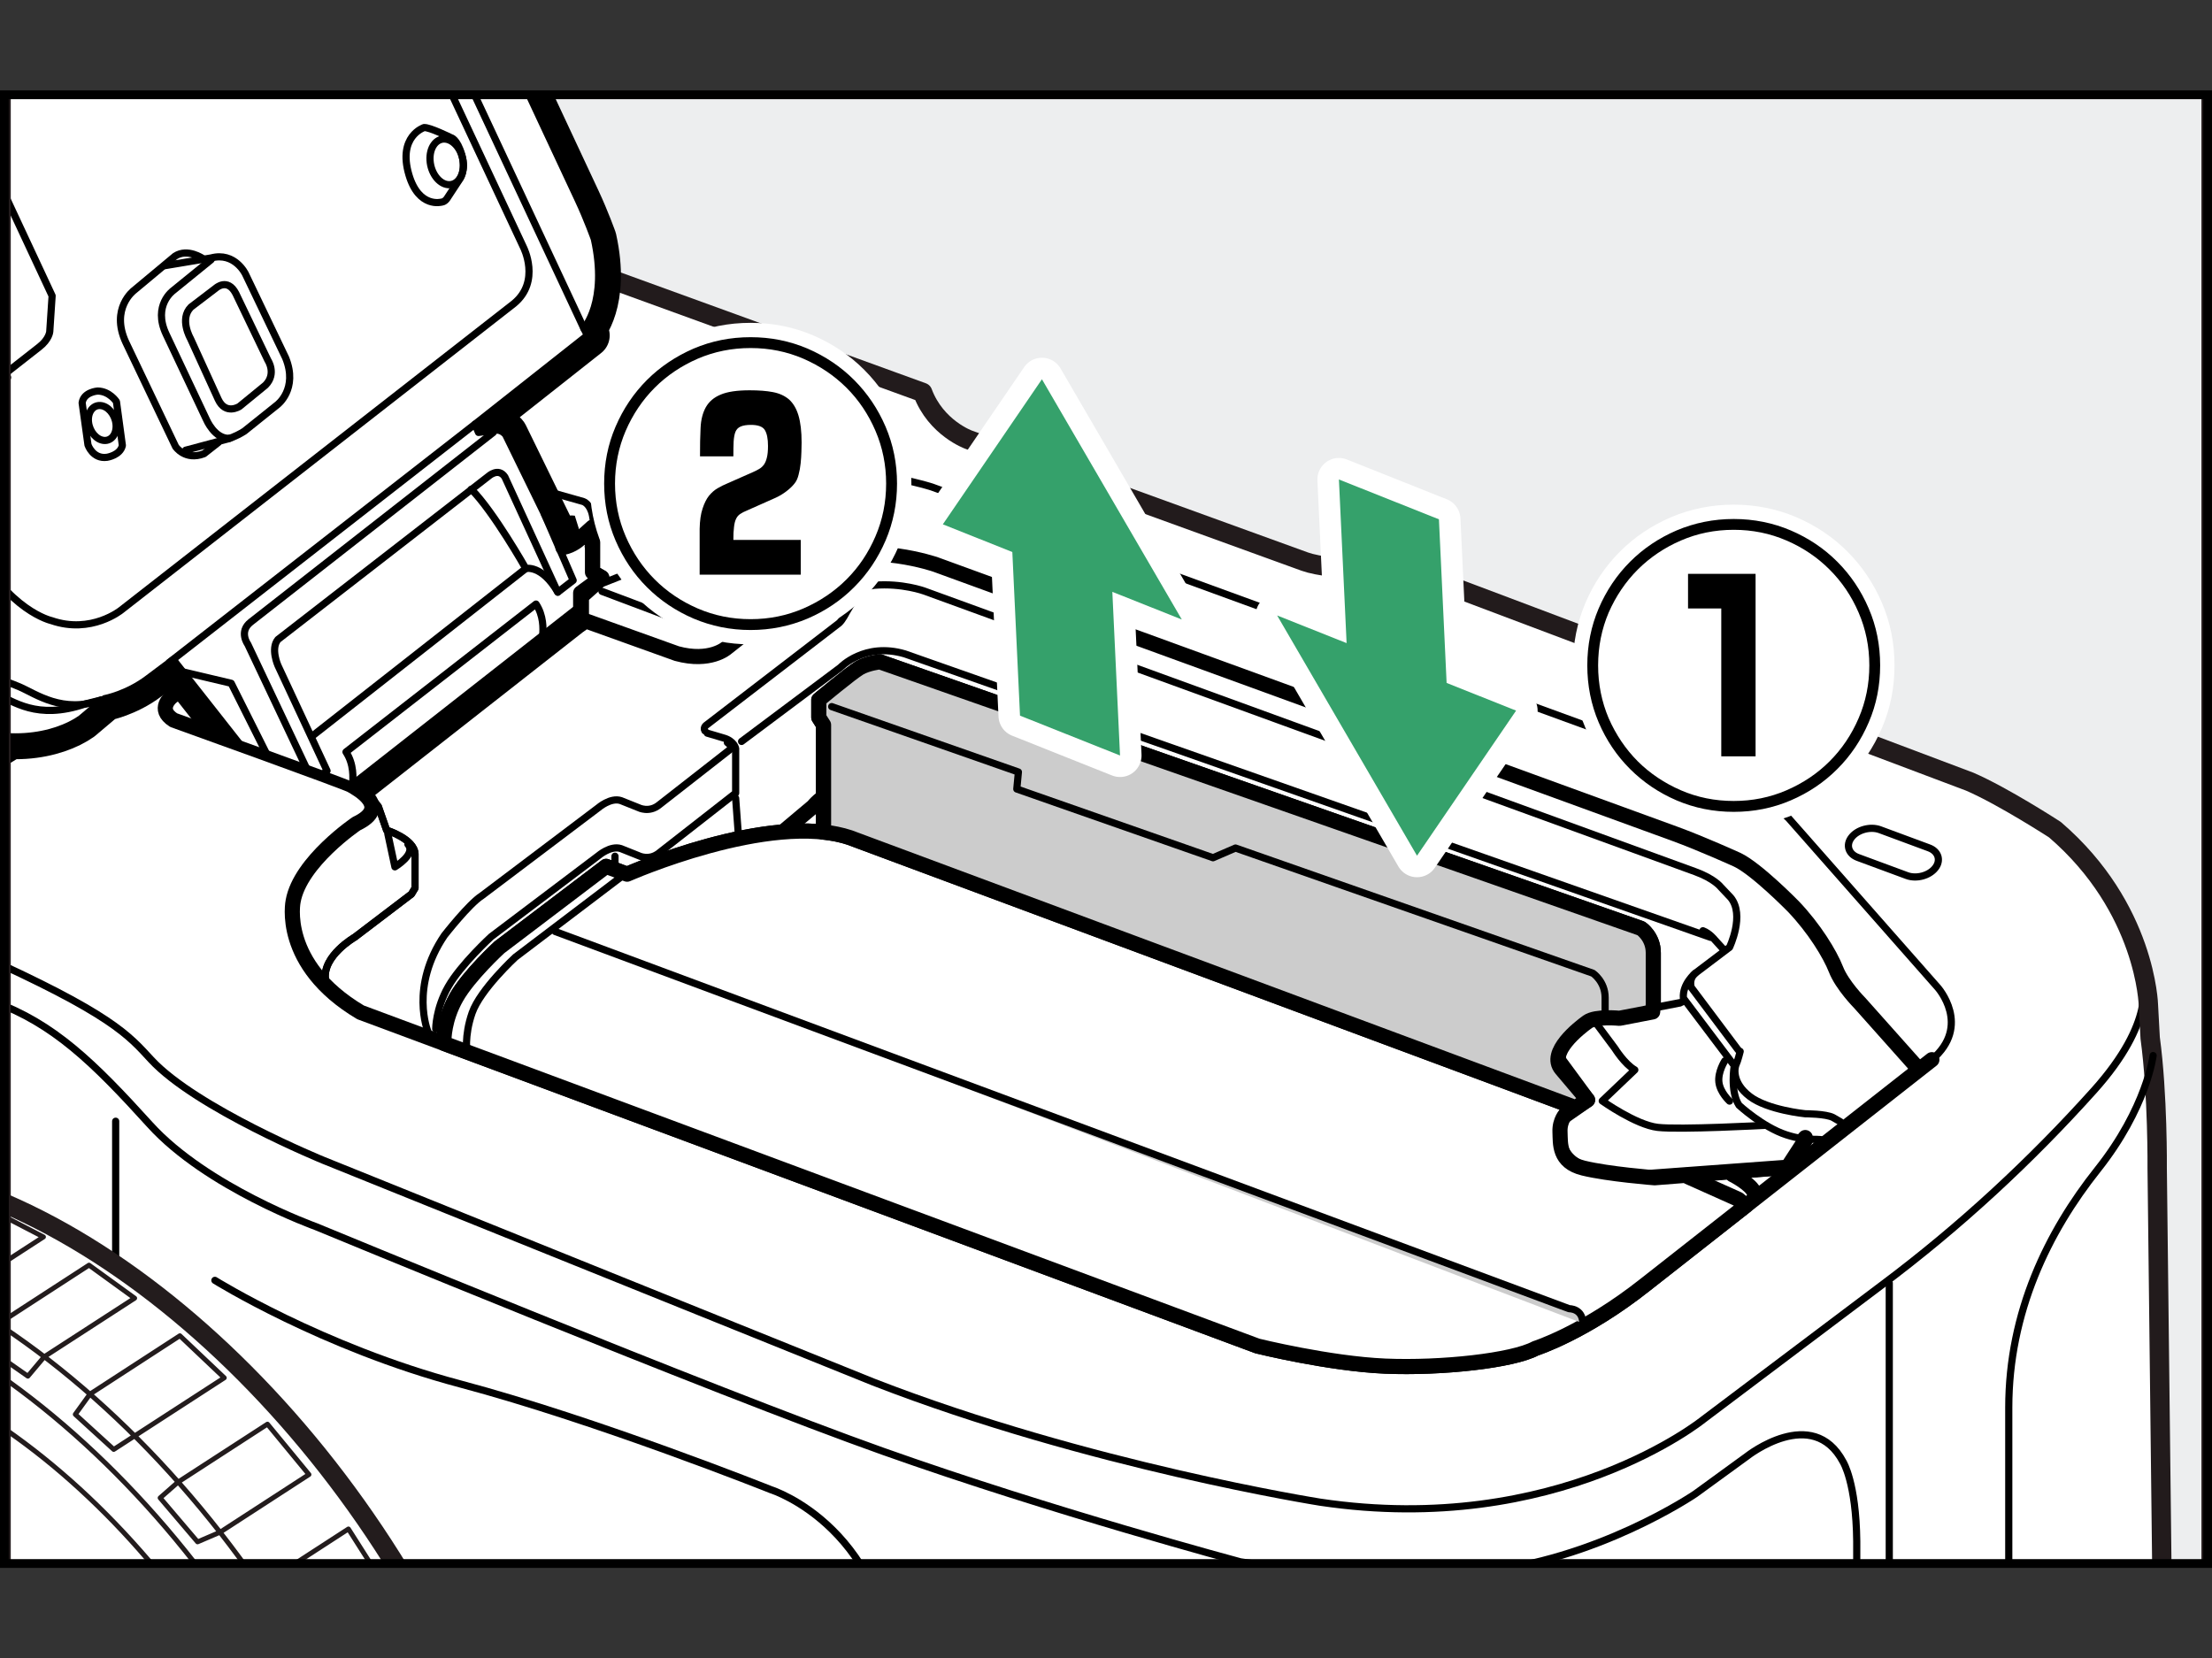 <?xml version="1.0" encoding="utf-8"?>
<!-- Generator: Adobe Illustrator 28.7.5, SVG Export Plug-In . SVG Version: 9.03 Build 55973)  -->
<!DOCTYPE svg PUBLIC "-//W3C//DTD SVG 1.1//EN" "http://www.w3.org/Graphics/SVG/1.1/DTD/svg11.dtd">
<svg version="1.1" xmlns:x="http://ns.adobe.com/Extensibility/1.0/" xmlns:i="http://ns.adobe.com/AdobeIllustrator/10.0/" xmlns:graph="http://ns.adobe.com/Graphs/1.0/"
	 xmlns="http://www.w3.org/2000/svg" xmlns:xlink="http://www.w3.org/1999/xlink" x="0px" y="0px" width="277.477px"
	 height="208.035px" viewBox="0 0 277.477 208.035" style="enable-background:new 0 0 277.477 208.035;"
	 xml:space="preserve">
<rect x="0" y="0" width="277.477" height="208.035" fill="#333333" stroke="none"/>
<g id="Format">
</g>
<g id="レイヤー_8">
	<g id="Body">
	</g>
	<g id="Silk">
	</g>
	<g id="Camera_Cap">
	</g>
</g>
<g id="レイヤー">
	<g>
		<defs>
			<rect id="SVGID_1_" x="0.55" y="11.892" width="276.377" height="184.251"/>
		</defs>
		<use xlink:href="#SVGID_1_"  style="overflow:visible;fill:#E6E6E6;"/>
		<clipPath id="SVGID_00000100351698266608661800000018313163026437436044_">
			<use xlink:href="#SVGID_1_"  style="overflow:visible;"/>
		</clipPath>
		<g style="clip-path:url(#SVGID_00000100351698266608661800000018313163026437436044_);">
			<polyline style="fill:#EDEEEF;" points="276.516,206.945 0.985,206.945 0.985,1.076 276.516,1.076 276.516,206.945 			"/>
			<g>
				<defs>
					<polygon id="SVGID_00000033360932731967439770000001528283517625248684_" points="276.516,207.737 0.985,207.737 
						0.985,1.076 276.516,1.076 276.516,207.737 					"/>
				</defs>
				<clipPath id="SVGID_00000075154644461931353340000015115061020865331880_">
					<use xlink:href="#SVGID_00000033360932731967439770000001528283517625248684_"  style="overflow:visible;"/>
				</clipPath>
				<g style="clip-path:url(#SVGID_00000075154644461931353340000015115061020865331880_);">
					<g>
						<path style="fill:#FFFFFF;" d="M154.174,447.147l16.104,5.195c0,0,14.767,4.601,24.712,3.991
							c0,0,9.883-0.167,16.769-4.065c0,0,1.391,0.381,3.862-1.153l37.402-28.308c0,0,0.87-0.796,1.274-2.226
							l7.647-6.159c0,0,7.118-5.533,11.648-11.696c4.53-6.164,7.407-14.176,7.407-14.176l9.204-20.932
							c0,0,3.409-7.842,4.276-17.535l0.251-26.215c0,0,0.21-10.792-0.742-16.234
							c-0.952-5.442-1.781-10.594-5.343-17.217l-4.75-7.421c0,0-0.594-1.781-2.523-5.492
							c-1.929-3.71-4.674-9.018-5.195-10.538c-0.521-1.52-3.163-9.555-3.843-19.072
							c0,0-0.778-12.186-0.842-25.029l-0.892-76.268c0,0,0.085-9.301-0.879-16.376l-0.223-4.107
							c0,0-0.274-12.193-11.725-22.028c0,0-6.492-4.215-10.686-6.024l-68.125-25.677
							c0,0-0.89-0.891-5.492-0.891c-4.601,0-8.228-0.47-9.796-1.039L121.521,55.166
							c0,0-4.109-1.462-5.788-5.937L-153.503-48.58c0,0-9.428-4.117-18.404-3.414c0,0-8.294,0.876-16.475,7.718
							l-50.092,42.286c0,0-6.002,4.18-8.683,11.739c0,0-1.498,4.408-1.632,8.608l-1.21,28.349l0.171,94.396
							l-5.788,6.276c0,0-5.34,5.703-7.179,10.793c0,0-1.093,3.083-1.133,5.937v18.701"/>
						<g>
							<g>
								<g>
									<path style="fill:none;stroke:#000000;stroke-width:2.8;stroke-linecap:round;stroke-linejoin:round;" d="M-120.806,113.624c-42.994-14.925-81.918-7.801-106.376,15.306
										c-1.632,1.534-12.861,11.599-16.4,15.573c-12.742,14.31-20.602,33.639-21.657,56.882
										c-3.039,66.989,51.489,141.08,121.786,165.487c41.477,14.395,79.177,8.267,103.742-12.931
										c2.593-2.242,10.828-9.942,12.484-11.407c16.58-14.719,26.983-36.432,28.205-63.437
										C4.019,212.107-50.504,138.011-120.806,113.624z"/>
									<path style="fill:#FFFFFF;" d="M-120.806,113.624c-42.994-14.925-81.918-7.801-106.376,15.306
										c-1.632,1.534-12.861,11.599-16.4,15.573c-12.742,14.31-20.602,33.639-21.657,56.882
										c-3.039,66.989,51.489,141.08,121.786,165.487c41.477,14.395,79.177,8.267,103.742-12.931
										c2.593-2.242,10.828-9.942,12.484-11.407c16.58-14.719,26.983-36.432,28.205-63.437
										C4.019,212.107-50.504,138.011-120.806,113.624z"/>
								</g>
								<path style="fill:none;stroke:#000000;stroke-width:1.9;stroke-linecap:round;stroke-linejoin:round;" d="M-120.806,113.624c-42.994-14.925-81.918-7.801-106.376,15.306
									c-1.632,1.534-12.861,11.599-16.4,15.573c-12.742,14.31-20.602,33.639-21.657,56.882
									c-3.039,66.989,51.489,141.08,121.786,165.487c41.477,14.395,79.177,8.267,103.742-12.931
									c2.593-2.242,10.828-9.942,12.484-11.407c16.58-14.719,26.983-36.432,28.205-63.437
									C4.019,212.107-50.504,138.011-120.806,113.624z"/>
								<path style="fill:none;stroke:#000000;stroke-width:0.9;stroke-linecap:round;stroke-linejoin:round;" d="M-10.657,289.757c-3.031,66.99-62.499,101.516-132.796,77.114
									c-70.297-24.407-124.825-98.498-121.786-165.487c3.044-66.989,62.5-101.511,132.797-77.105
									C-62.139,148.672-7.615,222.768-10.657,289.757z"/>
								<path style="fill:none;stroke:#000000;stroke-width:0.9;stroke-linecap:round;stroke-linejoin:round;" d="M-18.28,291.491c-2.912,64.308-60.002,97.453-127.486,74.024
									c-67.484-23.425-119.831-94.556-116.913-158.858c2.918-64.308,59.998-97.453,127.484-74.019
									C-67.705,156.048-15.359,227.179-18.28,291.491z"/>
								<path style="fill:none;stroke:#000000;stroke-width:0.9;stroke-linecap:round;stroke-linejoin:round;" d="M-46.993,279.682c-2.221,49.158-45.859,74.495-97.445,56.585
									c-51.584-17.91-91.601-72.281-89.371-121.434c2.235-49.158,45.864-74.495,97.447-56.585
									C-84.768,176.144-44.753,230.524-46.993,279.682z"/>
								<path style="fill:none;stroke:#000000;stroke-width:0.9;stroke-linecap:round;stroke-linejoin:round;" d="M-47.867,277.803c-2.177,48.174-44.944,73.003-95.498,55.456
									c-50.552-17.552-89.77-70.834-87.58-119.013c2.187-48.169,44.944-72.998,95.498-55.442
									C-84.886,176.342-45.675,229.629-47.867,277.803z"/>
								<path d="M-148.271,351.9c0.104-2.286,2.13-3.46,4.526-2.632c2.393,0.833,4.25,3.359,4.148,5.64
									c-0.106,2.281-2.132,3.46-4.528,2.627C-146.515,356.701-148.375,354.176-148.271,351.9z"/>
								<path d="M-150.562,348.77c-5.133-2.276-12.751-6.457-14.243-7.893l3.975,9.537l1.16-3.787l9.108,4.23
									L-150.562,348.77z"/>
								<g>
									<path d="M-167.384,342.089c0.869-2.142-0.465-4.809-2.977-5.942
										c-1.308-0.598-2.765-0.67-3.991-0.201c-0.122,0.048-0.214,0.136-0.264,0.254
										c-0.01,0.024-0.019,0.057-0.024,0.09c-0.029,0.154,0.027,0.325,0.144,0.461
										c0,0,2.385,2.708,3.237,3.678c-1.174,0.215-4.309,0.79-4.309,0.79
										c-0.17,0.032-0.305,0.132-0.362,0.279c-0.002,0.005-0.005,0.01-0.007,0.014
										c-0.052,0.148-0.026,0.328,0.084,0.487c0.586,0.823,1.392,1.486,2.34,1.913
										C-171.006,345.05-168.256,344.236-167.384,342.089z M-168.512,341.582
										c-0.656,1.609-2.72,2.221-4.611,1.366c-0.418-0.187-0.706-0.543-1.035-0.847
										c1.299-0.244,4.141-0.764,4.141-0.764c0.166-0.026,0.3-0.137,0.355-0.275
										c0.01-0.014,0.017-0.033,0.012-0.048c0.053-0.167,0.005-0.357-0.129-0.508
										c0,0-2.364-2.688-3.228-3.662c0.747-0.108,1.519-0.07,2.259,0.262l0,0
										C-168.859,337.961-167.854,339.972-168.512,341.582z"/>
								</g>
								<g>
									<g>
										<g>
											<path style="fill:none;stroke:#000000;stroke-width:0.9;stroke-linecap:round;stroke-linejoin:round;" d="M-57.762,155.603c-0.402-0.392-1.113-0.461-1.582-0.152l-9.612,6.329
												c-0.469,0.309-1.125,0.931-1.457,1.383l-2.68,3.644c-0.333,0.452-0.272,1.138,0.136,1.525
												l3.035,2.878c0.407,0.386,1.125,0.451,1.595,0.144l3.857-2.523
												c0.47-0.307,1.223-0.832,1.674-1.167l9.058-6.721c0.451-0.334,0.491-0.929,0.09-1.321
												L-57.762,155.603z"/>
										</g>
										<g>
											<path style="fill:none;stroke:#000000;stroke-width:0.9;stroke-linecap:round;stroke-linejoin:round;" d="M-68.441,147.402c0.483-0.286,1.227-0.222,1.654,0.142l2.705,2.313
												c0.427,0.365,0.43,0.965,0.007,1.334l-8.439,7.361c-0.423,0.369-1.114,0.974-1.536,1.344l-3.436,3.016
												c-0.422,0.37-1.12,0.38-1.552,0.021l-3.518-2.925c-0.432-0.359-0.519-1.027-0.195-1.485
												l2.628-3.709c0.325-0.458,0.985-1.067,1.468-1.353L-68.441,147.402z"/>
										</g>
										<g>
											<path style="fill:none;stroke:#000000;stroke-width:0.9;stroke-linecap:round;stroke-linejoin:round;" d="M-73.356,142.279c0.449,0.337,0.464,0.908,0.033,1.269l-8.648,7.246
												c-0.43,0.36-1.079,1.006-1.442,1.434l-2.942,3.473c-0.363,0.428-1.031,0.508-1.485,0.178
												l-4.719-3.437c-0.454-0.331-0.556-0.974-0.228-1.429l2.675-3.714
												c0.328-0.456,0.991-1.063,1.474-1.349l10.387-6.17c0.483-0.287,1.244-0.245,1.693,0.092
												L-73.356,142.279z"/>
										</g>
										<g>
											<path style="fill:none;stroke:#000000;stroke-width:0.9;stroke-linecap:round;stroke-linejoin:round;" d="M-87.804,133.281c0.476-0.297,1.249-0.288,1.718,0.021l3.149,2.077
												c0.469,0.309,0.475,0.825,0.015,1.146l-9.622,6.719c-0.46,0.321-1.085,0.971-1.389,1.443
												l-2.484,3.864c-0.303,0.472-0.94,0.613-1.415,0.314l-4.734-2.988
												c-0.475-0.3-0.56-0.89-0.189-1.311l3.116-3.546c0.37-0.422,1.063-1.01,1.539-1.307
												L-87.804,133.281z"/>
										</g>
										<g>
											<path style="fill:none;stroke:#000000;stroke-width:0.9;stroke-linecap:round;stroke-linejoin:round;" d="M-108.464,142.435c0.494,0.267,1.198,0.138,1.565-0.286l2.804-3.245
												c0.367-0.425,1.056-1.016,1.532-1.314l10.785-6.76c0.476-0.298,0.467-0.771-0.02-1.051l-4.202-2.416
												c-0.487-0.28-1.272-0.262-1.746,0.039l-10.353,6.589c-0.474,0.301-1.136,0.916-1.472,1.365
												l-2.84,3.796c-0.336,0.45-0.207,1.036,0.286,1.303L-108.464,142.435z"/>
										</g>
										<g>
											<path style="fill:none;stroke:#000000;stroke-width:0.9;stroke-linecap:round;stroke-linejoin:round;" d="M-101.251,124.555c0.504,0.247,0.52,0.682,0.036,0.967l-10.925,6.416
												c-0.484,0.284-1.157,0.883-1.496,1.331l-2.892,3.824c-0.339,0.448-1.033,0.622-1.543,0.388
												l-4.282-1.969c-0.51-0.234-0.757-0.853-0.549-1.374l1.736-4.347
												c0.208-0.521,0.776-1.178,1.262-1.459l11.206-6.487c0.486-0.281,1.296-0.309,1.799-0.061
												L-101.251,124.555z"/>
										</g>
										<g>
											<path style="fill:none;stroke:#000000;stroke-width:0.9;stroke-linecap:round;stroke-linejoin:round;" d="M-113.549,118.834c0.521,0.208,0.579,0.652,0.128,0.986l-9.607,7.119
												c-0.451,0.334-1.001,1.03-1.223,1.545l-1.849,4.306c-0.221,0.516-0.831,0.773-1.355,0.572
												l-4.349-1.67c-0.524-0.201-0.867-0.817-0.762-1.368l0.895-4.696
												c0.105-0.551,0.576-1.253,1.046-1.559l10.623-6.913c0.47-0.306,1.282-0.386,1.803-0.178
												L-113.549,118.834z"/>
										</g>
										<g>
											<path style="fill:none;stroke:#000000;stroke-width:0.9;stroke-linecap:round;stroke-linejoin:round;" d="M-126.891,113.94c0.537,0.162,0.614,0.576,0.17,0.919l-9.439,7.31
												c-0.444,0.344-0.981,1.05-1.193,1.57l-1.791,4.383c-0.212,0.52-0.828,0.819-1.367,0.664
												l-3.73-1.067c-0.54-0.154-0.874-0.727-0.742-1.273l1.107-4.587
												c0.132-0.546,0.613-1.26,1.069-1.587l10.095-7.243c0.456-0.327,1.269-0.462,1.806-0.3
												L-126.891,113.94z"/>
										</g>
										<g>
											<path style="fill:none;stroke:#000000;stroke-width:0.9;stroke-linecap:round;stroke-linejoin:round;" d="M-144.223,110.323c0.455-0.329,1.276-0.502,1.824-0.383l4.387,0.947
												c0.549,0.118,0.622,0.479,0.162,0.801l-10.378,7.277c-0.46,0.322-0.992,1.018-1.183,1.546
												l-1.626,4.495c-0.191,0.528-0.798,0.874-1.35,0.769l-4.333-0.825
												c-0.551-0.105-0.823-0.614-0.604-1.13l2.058-4.85c0.219-0.517,0.771-1.209,1.225-1.538
												L-144.223,110.323z"/>
										</g>
										<g>
											<path style="fill:none;stroke:#000000;stroke-width:0.9;stroke-linecap:round;stroke-linejoin:round;" d="M-150.335,108.601c0.557,0.068,0.639,0.389,0.182,0.715l-10.504,7.482
												c-0.457,0.326-1.02,1.011-1.25,1.523l-2.068,4.59c-0.231,0.512-0.877,0.892-1.436,0.846
												l-4.01-0.334c-0.559-0.046-0.896-0.527-0.747-1.069l1.281-4.665c0.148-0.541,0.655-1.234,1.127-1.539
												l11.7-7.584c0.471-0.305,1.312-0.5,1.87-0.432L-150.335,108.601z"/>
										</g>
										<g>
											<path style="fill:none;stroke:#000000;stroke-width:0.9;stroke-linecap:round;stroke-linejoin:round;" d="M-165.821,107.475c0.561-0.008,0.669,0.282,0.24,0.643l-9.122,7.677
												c-0.429,0.361-0.866,1.109-0.969,1.66l-0.878,4.681c-0.103,0.552-0.647,1.014-1.208,1.028
												l-3.595,0.088c-0.561,0.014-0.943-0.428-0.85-0.981l0.829-4.886
												c0.094-0.553,0.509-1.317,0.922-1.697l8.089-7.444c0.413-0.38,1.21-0.697,1.772-0.705
												L-165.821,107.475z"/>
										</g>
										<g>
											<path style="fill:none;stroke:#000000;stroke-width:0.9;stroke-linecap:round;stroke-linejoin:round;" d="M-187.852,118.03c0.106-0.551,0.536-1.308,0.954-1.683l8.589-7.684
												c0.418-0.374,0.306-0.618-0.25-0.541l-5.69,0.784c-0.556,0.077-1.347,0.453-1.758,0.835l-8.179,7.62
												c-0.411,0.383-0.8,1.152-0.866,1.709l-0.557,4.752c-0.065,0.557,0.335,0.945,0.89,0.862
												l4.741-0.714c0.555-0.084,1.096-0.603,1.202-1.154L-187.852,118.03z"/>
										</g>
										<g>
											<path style="fill:none;stroke:#000000;stroke-width:0.9;stroke-linecap:round;stroke-linejoin:round;" d="M-195.432,111.476c0.534-0.173,0.691,0.05,0.348,0.495l-5.011,6.498
												c-0.343,0.445-0.701,1.261-0.796,1.814l-0.846,4.915c-0.095,0.553-0.614,1.133-1.154,1.288
												l-2.782,0.801c-0.539,0.155-0.933-0.174-0.875-0.733l0.502-4.84c0.058-0.558,0.361-1.397,0.673-1.863
												l3.84-5.739c0.312-0.467,1.005-0.99,1.539-1.162L-195.432,111.476z"/>
										</g>
										<g>
											<path style="fill:none;stroke:#000000;stroke-width:0.9;stroke-linecap:round;stroke-linejoin:round;" d="M-208.831,116.559c0.514-0.226,0.719-0.005,0.455,0.49l-2.439,4.576
												c-0.264,0.495-0.48,1.36-0.48,1.921l-0.001,4.628c-0,0.561-0.424,1.196-0.943,1.411l-2.601,1.079
												c-0.518,0.215-0.964-0.068-0.989-0.629l-0.207-4.527c-0.026-0.561,0.117-1.449,0.316-1.974
												l1.439-3.788c0.199-0.525,0.783-1.139,1.297-1.364L-208.831,116.559z"/>
										</g>
										<g>
											<path style="fill:none;stroke:#000000;stroke-width:0.9;stroke-linecap:round;stroke-linejoin:round;" d="M-217.811,121.317l-2.013,4.249c-0.24,0.507-0.437,1.382-0.437,1.943
												l-0.001,4.705c-0,0.561-0.4,1.246-0.889,1.522l-2.346,1.322
												c-0.489,0.276-0.92,0.043-0.957-0.517l-0.301-4.511c-0.037-0.56,0.073-1.456,0.245-1.99
												l0.689-2.136"/>
										</g>
										<g>
											<path style="fill:none;stroke:#000000;stroke-width:0.9;stroke-linecap:round;stroke-linejoin:round;" d="M-48.697,164.785c-0.375-0.418-1.073-0.519-1.551-0.225l-9.746,5.993
												c-0.478,0.294-1.2,0.854-1.604,1.243l-3.194,3.083c-0.404,0.39-0.421,1.045-0.038,1.455
												l3.506,3.755c0.383,0.41,1.101,0.529,1.596,0.263l4.04-2.17
												c0.494-0.266,1.281-0.739,1.747-1.051l9.343-6.264c0.466-0.312,0.541-0.91,0.166-1.328L-48.697,164.785
												z"/>
										</g>
										<g>
											<path style="fill:none;stroke:#000000;stroke-width:0.9;stroke-linecap:round;stroke-linejoin:round;" d="M-40.212,174.565c-0.348-0.44-1.02-0.552-1.493-0.249l-9.454,6.056
												c-0.473,0.303-1.264,0.768-1.758,1.034l-3.998,2.151c-0.494,0.266-0.589,0.823-0.211,1.237
												l3.51,3.846c0.378,0.415,1.111,0.574,1.627,0.355l4.17-1.772
												c0.517-0.22,1.315-0.664,1.774-0.987l8.842-6.228c0.459-0.323,0.549-0.948,0.201-1.388
												L-40.212,174.565z"/>
										</g>
										<g>
											<path style="fill:none;stroke:#000000;stroke-width:0.9;stroke-linecap:round;stroke-linejoin:round;" d="M-42.916,190.855c-0.461,0.32-1.279,0.71-1.818,0.866l-4.588,1.329
												c-0.539,0.156-0.71,0.655-0.379,1.108l2.91,3.989c0.331,0.453,1.047,0.714,1.592,0.579
												l4.606-1.143c0.545-0.135,1.363-0.514,1.818-0.843l8.913-6.434c0.455-0.329,0.566-0.975,0.247-1.437
												l-2.808-4.064c-0.319-0.462-0.957-0.578-1.418-0.257L-42.916,190.855z"/>
										</g>
										<g>
											<path style="fill:none;stroke:#000000;stroke-width:0.9;stroke-linecap:round;stroke-linejoin:round;" d="M-25.616,195.079c-0.289-0.481-0.907-0.619-1.373-0.307l-9.075,6.083
												c-0.466,0.312-1.301,0.641-1.855,0.73l-4.83,0.777c-0.554,0.089-0.761,0.549-0.459,1.023
												l3.159,4.957c0.302,0.473,0.999,0.771,1.549,0.661l4.551-0.908c0.55-0.11,1.365-0.48,1.81-0.822
												l8.662-6.662c0.445-0.342,0.573-1.016,0.284-1.497L-25.616,195.079z"/>
										</g>
										<g>
											<path style="fill:none;stroke:#000000;stroke-width:0.9;stroke-linecap:round;stroke-linejoin:round;" d="M-19.915,204.975c-0.259-0.498-0.827-0.617-1.262-0.263l-8.503,6.9
												c-0.436,0.354-1.248,0.704-1.804,0.779l-4.669,0.628c-0.556,0.075-0.791,0.539-0.522,1.032l2.582,4.727
												c0.269,0.493,0.939,0.804,1.49,0.693l4.351-0.882c0.55-0.112,1.355-0.494,1.79-0.85l8.451-6.928
												c0.434-0.356,0.578-1.055,0.319-1.553L-19.915,204.975z"/>
										</g>
										<g>
											<path style="fill:none;stroke:#000000;stroke-width:0.9;stroke-linecap:round;stroke-linejoin:round;" d="M-14.393,216.214c-0.221-0.516-0.781-0.679-1.244-0.363l-8.804,6.008
												c-0.464,0.316-1.29,0.682-1.836,0.813l-4.203,1.007c-0.546,0.131-0.801,0.655-0.568,1.166
												l2.345,5.121c0.234,0.51,0.879,0.857,1.433,0.77l4.272-0.669c0.554-0.087,1.385-0.421,1.845-0.743
												l8.684-6.072c0.46-0.322,0.656-1.007,0.435-1.523L-14.393,216.214z"/>
										</g>
										<g>
											<path style="fill:none;stroke:#000000;stroke-width:0.9;stroke-linecap:round;stroke-linejoin:round;" d="M-9.89,227.267c-0.185-0.53-0.734-0.731-1.218-0.448l-8.931,5.229
												c-0.484,0.284-1.335,0.58-1.891,0.659l-4.263,0.603c-0.556,0.079-0.844,0.571-0.64,1.094l1.451,3.721
												c0.204,0.523,0.828,0.908,1.387,0.857l4.261-0.395c0.559-0.052,1.419-0.315,1.911-0.585l8.912-4.887
												c0.492-0.27,0.743-0.924,0.558-1.454L-9.89,227.267z"/>
										</g>
										<g>
											<path style="fill:none;stroke:#000000;stroke-width:0.9;stroke-linecap:round;stroke-linejoin:round;" d="M-6.064,239.139c-0.145-0.542-0.656-0.748-1.136-0.457l-8.687,5.262
												c-0.48,0.291-1.329,0.585-1.886,0.654l-4.105,0.508c-0.557,0.069-0.881,0.566-0.72,1.103l1.108,3.7
												c0.161,0.538,0.75,0.938,1.31,0.89l4.077-0.353c0.559-0.048,1.396-0.347,1.86-0.663l8.479-5.789
												c0.464-0.317,0.725-1.019,0.58-1.562L-6.064,239.139z"/>
										</g>
										<g>
											<path style="fill:none;stroke:#000000;stroke-width:0.9;stroke-linecap:round;stroke-linejoin:round;" d="M-3.519,249.795c-0.102-0.552-0.575-0.76-1.051-0.462l-8.477,5.305
												c-0.476,0.298-1.319,0.612-1.874,0.697l-3.921,0.606c-0.555,0.086-0.911,0.604-0.791,1.153
												l0.696,3.187c0.12,0.548,0.676,0.972,1.237,0.942l3.958-0.215
												c0.56-0.03,1.412-0.293,1.892-0.584l8.389-5.073c0.48-0.29,0.79-0.98,0.688-1.532
												L-3.519,249.795z"/>
										</g>
										<g>
											<path style="fill:none;stroke:#000000;stroke-width:0.9;stroke-linecap:round;stroke-linejoin:round;" d="M-1.659,261.882c-0.049-0.559-0.466-0.753-0.925-0.431l-8.224,5.761
												c-0.46,0.322-1.293,0.625-1.853,0.674l-3.943,0.343c-0.559,0.049-0.954,0.543-0.878,1.1
												l0.585,4.264c0.076,0.556,0.598,1.031,1.158,1.055l3.812,0.165c0.561,0.024,1.397-0.217,1.859-0.536
												l8.116-5.607c0.462-0.319,0.799-1.038,0.75-1.597L-1.659,261.882z"/>
										</g>
										<g>
											<path style="fill:none;stroke:#000000;stroke-width:0.9;stroke-linecap:round;stroke-linejoin:round;" d="M-0.933,275.352c0.016-0.561-0.352-0.765-0.819-0.453l-7.987,5.343
												c-0.467,0.312-1.307,0.548-1.868,0.523l-3.716-0.16c-0.561-0.024-1.008,0.415-0.995,0.976l0.074,3.034
												c0.014,0.561,0.481,1.077,1.038,1.146l3.639,0.452c0.557,0.069,1.394-0.13,1.86-0.443
												l7.793-5.237c0.466-0.313,0.861-1.028,0.877-1.589L-0.933,275.352z"/>
										</g>
										<g>
											<path style="fill:none;stroke:#000000;stroke-width:0.9;stroke-linecap:round;stroke-linejoin:round;" d="M-229.308,130.877c0,0,0,0.226-0,0.502c0,0.276,0.054,0.959,0.119,1.516
												l0.52,4.414c0.066,0.557-0.261,1.271-0.725,1.586l-2.238,1.517
												c-0.465,0.315-0.937,0.123-1.049-0.427l-0.985-4.826"/>
										</g>
										<g>
											<path style="fill:none;stroke:#000000;stroke-width:0.9;stroke-linecap:round;stroke-linejoin:round;" d="M-238.758,139.66l1.14,4.403c0.141,0.543-0.072,1.31-0.472,1.704l-1.778,1.749
												c-0.4,0.394-0.888,0.285-1.083-0.241l-1.386-3.729"/>
										</g>
										<g>
											<path style="fill:none;stroke:#000000;stroke-width:0.9;stroke-linecap:round;stroke-linejoin:round;" d="M-246.047,147.378l1.39,4.401c0.169,0.535,0.03,1.34-0.308,1.787
												l-2.261,2.99c-0.338,0.448-0.737,0.371-0.885-0.17l-1.126-4.111"/>
										</g>
										<g>
											<path style="fill:none;stroke:#000000;stroke-width:0.9;stroke-linecap:round;stroke-linejoin:round;" d="M-252.129,156.031l1.375,4.618c0.16,0.538,0.069,1.38-0.203,1.871
												l-1.543,2.788c-0.272,0.491-0.625,0.453-0.786-0.085l-1.399-4.691"/>
										</g>
										<g>
											<path style="fill:none;stroke:#000000;stroke-width:0.9;stroke-linecap:round;stroke-linejoin:round;" d="M-256.831,166.034l1.636,2.847c0.28,0.487,0.316,1.302,0.082,1.812
												l-1.12,2.43c-0.235,0.51-0.694,0.553-1.02,0.096l-1.85-2.595"/>
										</g>
										<g>
											<path style="fill:none;stroke:#000000;stroke-width:0.9;stroke-linecap:round;stroke-linejoin:round;" d="M-260.588,174.928l1.849,2.586c0.326,0.457,0.469,1.272,0.317,1.812
												l-0.932,3.306c-0.152,0.54-0.569,0.628-0.926,0.195l-1.704-2.064"/>
										</g>
										<g>
											<path style="fill:none;stroke:#000000;stroke-width:0.9;stroke-linecap:round;stroke-linejoin:round;" d="M-263.469,187.33l1.569,1.305c0.432,0.359,0.695,1.103,0.585,1.653
												l-0.474,2.377c-0.11,0.551-0.526,0.678-0.925,0.283l-1.545-1.53"/>
										</g>
										<g>
											<path style="fill:none;stroke:#000000;stroke-width:0.9;stroke-linecap:round;stroke-linejoin:round;" d="M-1.572,287.746c0.071-0.557-0.267-0.779-0.75-0.494l-7.595,4.483
												c-0.483,0.285-1.338,0.499-1.899,0.475l-3.51-0.151c-0.561-0.024-1.053,0.414-1.094,0.974
												l-0.294,3.996c-0.041,0.56,0.384,1.038,0.945,1.062l3.519,0.152
												c0.561,0.024,1.41-0.198,1.887-0.494l7.296-4.526c0.477-0.296,0.925-0.994,0.996-1.55
												L-1.572,287.746z"/>
										</g>
										<g>
											<path style="fill:none;stroke:#000000;stroke-width:0.9;stroke-linecap:round;stroke-linejoin:round;" d="M-3.525,299.624c0.124-0.547-0.191-0.8-0.699-0.561l-6.857,3.225
												c-0.508,0.239-1.383,0.445-1.944,0.459l-3.585,0.085c-0.561,0.013-1.104,0.476-1.206,1.028
												l-0.624,3.367c-0.102,0.552,0.273,1.023,0.834,1.048l3.462,0.15
												c0.561,0.024,1.422-0.177,1.915-0.447l6.886-3.776c0.492-0.27,0.996-0.939,1.12-1.486
												L-3.525,299.624z"/>
										</g>
										<g>
											<path style="fill:none;stroke:#000000;stroke-width:0.9;stroke-linecap:round;stroke-linejoin:round;" d="M-6.236,309.732l-7.114,2.975c-0.518,0.217-1.401,0.408-1.962,0.426
												l-3.428,0.109c-0.561,0.018-1.155,0.472-1.32,1.008l-0.798,2.594
												c-0.165,0.537,0.159,0.995,0.72,1.02l3.299,0.142c0.561,0.024,1.452-0.112,1.979-0.304
												l6.227-2.256"/>
										</g>
										<g>
											<path style="fill:none;stroke:#000000;stroke-width:0.9;stroke-linecap:round;stroke-linejoin:round;" d="M-10.967,320.455l-5.323,1.339c-0.544,0.137-1.449,0.229-2.01,0.205l-3.178-0.137
												c-0.561-0.024-1.197,0.38-1.413,0.898l-1.12,2.679c-0.216,0.518,0.065,0.961,0.626,0.986
												l3.136,0.135c0.561,0.024,1.469-0.052,2.018-0.17l4.532-0.973"/>
										</g>
										<g>
											<path style="fill:none;stroke:#000000;stroke-width:0.9;stroke-linecap:round;stroke-linejoin:round;" d="M-17.498,330.993l-2.801-0.121c-0.561-0.024-1.467-0.148-2.014-0.275l-2.74-0.637
												c-0.547-0.127-1.216,0.171-1.488,0.663l-0.934,1.692c-0.271,0.491-0.043,0.985,0.507,1.097
												l2.771,0.563c0.55,0.112,1.458,0.164,2.017,0.116l2.416-0.208"/>
										</g>
										<g>
											<path style="fill:none;stroke:#000000;stroke-width:0.9;stroke-linecap:round;stroke-linejoin:round;" d="M-22.737,337.75l-1.601-0.069c-0.561-0.024-1.455-0.19-1.987-0.37
												l-2.597-0.874c-0.532-0.179-1.201,0.07-1.487,0.553l-0.968,1.636
												c-0.286,0.483-0.089,1.039,0.436,1.236l3.191,1.194"/>
										</g>
										<g>
											<path style="fill:none;stroke:#000000;stroke-width:0.9;stroke-linecap:round;stroke-linejoin:round;" d="M-29.719,344.363l-3.332-1.594c-0.506-0.242-1.206-0.081-1.555,0.359l-1.458,1.836
												c-0.349,0.44-0.232,1.019,0.261,1.288l2.594,1.416"/>
										</g>
										<g>
											<path style="fill:none;stroke:#000000;stroke-width:0.9;stroke-linecap:round;stroke-linejoin:round;" d="M-37.137,350.91l-2.097-1.286c-0.478-0.294-1.194-0.208-1.59,0.189
												l-1.878,1.885c-0.396,0.398-0.354,1.001,0.093,1.34l1.894,1.438"/>
										</g>
										<g>
											<path style="fill:none;stroke:#000000;stroke-width:0.9;stroke-linecap:round;stroke-linejoin:round;" d="M-45.43,358.076l-1.583-1.304c-0.433-0.357-1.167-0.39-1.63-0.073l-3.188,2.18
												c-0.463,0.317-0.586,0.957-0.273,1.423l1.004,1.493"/>
										</g>
										<g>
											<path style="fill:none;stroke:#000000;stroke-width:0.9;stroke-linecap:round;stroke-linejoin:round;" d="M-54.298,363.922l-1.018-1.492c-0.316-0.464-0.972-0.611-1.456-0.328
												l-2.693,1.575c-0.484,0.283-0.65,0.912-0.368,1.398l0.735,1.264"/>
										</g>
										<g>
											<path style="fill:none;stroke:#000000;stroke-width:0.9;stroke-linecap:round;stroke-linejoin:round;" d="M-62.757,367.906l-0.619-1.256c-0.248-0.504-0.878-0.746-1.399-0.538l-2.919,1.162
												c-0.521,0.208-0.747,0.79-0.5,1.295l0.555,1.137"/>
										</g>
										<g>
											<path style="fill:none;stroke:#000000;stroke-width:0.9;stroke-linecap:round;stroke-linejoin:round;" d="M-72.853,371.095c0,0-0.232-0.373-0.516-0.829
												c-0.284-0.456-0.961-0.716-1.505-0.578l-3.946,1.004c-0.544,0.138-0.794,0.648-0.555,1.133
												c0.239,0.485,0.434,0.882,0.434,0.882"/>
										</g>
									</g>
								</g>
							</g>
							<g>
								<path d="M-127.063,233.56l-4.185,5.952l-0.027,0.052l0.002,0.768l6.876,2.259l0.003-0.903
									l-3.926-1.291l4.151-5.958l0.036-0.061l0.003-0.759l-7.222-2.371l-0,0.899L-127.063,233.56z
									 M-130.391,239.723l4.108-5.906l1.287,0.418l-4.128,5.901L-130.391,239.723z"/>
								<path d="M-110.513,277.131c-1.797-0.59-3.593-1.179-5.39-1.765
									c-1.403-4.071-2.413-8.15-4.024-12.202c-0.961,3.274-1.598,6.731-2.355,10.1
									c-1.82-0.586-3.636-1.186-5.465-1.788c1.5-6.759,2.99-13.528,4.551-20.255
									c1.824,0.586,3.648,1.192,5.47,1.788c1.336,4.063,2.473,8.124,3.952,12.175
									c1.041-3.251,1.567-6.804,2.425-10.169c1.824,0.605,3.638,1.191,5.46,1.797
									C-107.447,263.578-108.759,270.471-110.513,277.131z M-129.95,269.71
									c0.324-0.74,0.379-1.699-0.252-2.553c-1.113-1.507-2.817-1.963-4.209-1.936
									c-0.725,0.008-1.31,0.388-1.591,1.063c-0.365,0.849-0.214,2.044,0.674,2.929
									c0.945,0.944,2.001,1.217,3.031,1.407C-131.316,270.791-130.349,270.557-129.95,269.71z
									 M-129.414,265.123c1.165-4.923,2.311-9.846,3.343-14.851c-1.798-0.585-3.593-1.175-5.393-1.76
									c-1.196,4.902-2.333,9.84-3.335,14.847c1.212,0.405,2.419,0.8,3.641,1.201
									C-130.575,264.748-129.992,264.938-129.414,265.123z M-138.898,267.82
									c1.519-6.753,3.1-13.47,4.551-20.265c-1.819-0.586-3.645-1.187-5.467-1.782
									c-0.697,2.522-1.067,5.227-1.891,7.67c-0.983-3.034-1.479-6.051-2.431-9.084
									c-1.798-0.6-3.593-1.184-5.388-1.77c0.559,3.141,1.712,6.294,2.271,9.44
									c-1.871,1.814-3.748,3.612-5.608,5.412c2.047,0.668,4.095,1.342,6.139,2.01
									c1.567-1.349,2.836-3.019,4.605-4.146c0.015-0.019,0.036,0.282,0.005,0.416
									c-0.815,3.541-1.476,6.91-2.328,10.284c0.991,0.333,1.975,0.651,2.964,0.974
									C-140.624,267.262-139.762,267.546-138.898,267.82z M-171.612,251.373
									c1.123-4.978,2.283-9.92,3.34-14.938c-1.821-0.587-3.641-1.192-5.467-1.788
									c-0.841,2.974-1.214,6.191-2.246,9.075c-0.296,0.819-1.201,1.026-2.082,0.741
									c-0.535-0.168-1.118-0.527-1.344-1.213c-0.192-0.584-0.13-1.103-0.007-1.61
									c0.69-2.812,1.281-5.478,1.884-8.245c-1.872-0.608-3.744-1.23-5.616-1.837
									c-0.808,3.894-1.735,7.542-2.619,11.538c-0.132,0.599-0.015,1.202,0.15,1.819
									c0.585,2.248,2.699,3.562,4.598,3.785c1.699,0.189,3.199-0.428,4.278-1.43
									c-0.149,0.777-0.373,1.492-0.562,2.238c0.454,0.155,1.063,0.35,1.517,0.495
									C-174.393,250.47-173.003,250.916-171.612,251.373z M-153.935,255.393
									c0.682-0.391,1.217-0.904,1.637-1.577c1.136-1.821,1.868-4.008,1.595-6.615
									c-0.091-0.96-0.381-1.901-0.88-2.865c-2.32-4.493-6.724-5.776-10.236-5.83
									c-4.147-0.068-6.174,3.841-6.276,8.065c-0.056,2.332,1.23,5.007,3.241,6.761
									c1.968,1.714,4.154,2.325,6.295,2.698C-156.832,256.331-155.289,256.171-153.935,255.393z
									 M-161.278,250.644c-0.358-0.368-0.451-0.802-0.42-1.168c0.152-1.825,0.598-3.483,1.137-5.093
									c0.346-1.053,1.512-1.394,2.679-0.72c0.643,0.371,1.102,1.14,0.96,1.8
									c-0.37,1.729-0.603,3.362-1.136,4.939c-0.25,0.724-0.956,1.075-1.779,1.001
									C-160.371,251.351-160.858,251.049-161.278,250.644z"/>
								<path d="M-142.193,227.842l1.565,0.512l-0.001,3.833c-0,0.932,0.391,1.37,0.852,1.52
									c0.78,0.256,1.061-0.196,1.061-0.94l0.001-3.784l1.565,0.512l-0.001,3.793
									c-0,0.537,0.002,1.281,0.94,1.587c0.739,0.245,0.972-0.224,0.973-0.909l0.001-3.842
									l1.564,0.512l0.001,6.306l-1.5-0.49l0-0.928l-0.019-0.006c-0.204,0.349-0.636,0.881-1.69,0.536
									c-0.864-0.279-1.253-0.74-1.658-1.551c-0.2,0.243-0.639,0.799-1.585,0.492
									c-1.164-0.384-2.069-1.404-2.071-2.791L-142.193,227.842z M-146.314,226.326
									c1.598,0.523,3.043,2.04,3.043,4.316c0.002,2.276-1.443,2.847-3.042,2.323
									c-1.598-0.523-3.043-2.04-3.045-4.321C-149.357,226.373-147.912,225.802-146.314,226.326z
									 M-146.313,231.564c1.205,0.395,1.431-0.644,1.431-1.451c0-0.807-0.227-1.996-1.432-2.391
									c-1.209-0.395-1.433,0.644-1.433,1.456C-147.748,229.98-147.522,231.169-146.313,231.564z
									 M-155.82,223.373l1.502,0.495l-0,0.889l0.017,0.006c0.363-0.559,0.989-0.735,1.817-0.463
									c1.173,0.384,2.023,1.378,2.023,2.992l0.001,4.147l-1.567-0.512l-0.002-3.915
									c0-0.972-0.534-1.338-1.015-1.494c-0.519-0.167-1.21-0.091-1.21,1.04l0.002,3.634
									l-1.567-0.512L-155.82,223.373z M-162.66,221.13l1.565,0.512l-0.001,3.832
									c-0,0.459,0.026,1.252,1.02,1.576c0.694,0.228,1.231-0.092,1.232-1.053l0.001-3.615l1.565,0.512
									l0.001,6.307l-1.5-0.49l0-0.928l-0.024-0.006c-0.213,0.31-0.66,0.875-1.789,0.508
									c-1.164-0.384-2.069-1.404-2.07-2.791L-162.66,221.13z M-165.866,226.385l-0.97-0.317l0-1.184
									l0.97,0.322l-0.002-3.431c0-0.368-0.007-0.513-0.645-0.719c-0.101-0.033-0.214-0.058-0.324-0.086
									l0-1.257c0.245,0.069,0.489,0.142,0.734,0.22l0.204,0.067
									c1.354,0.445,1.599,1.069,1.598,1.886l0.001,3.832l0.809,0.262l-0,1.184l-0.809-0.262
									l-0,1.706l-1.567-0.512L-165.866,226.385z"/>
							</g>
						</g>
						<g>
							<path style="fill:none;stroke:#000000;stroke-width:1.9;stroke-linecap:round;stroke-linejoin:round;" d="M227.307,144.984"/>
							<path style="fill:none;stroke:#000000;stroke-width:1.9;stroke-linecap:round;stroke-linejoin:round;" d="M210.871,126.26l-7.718,1.484c0,0-2.968-0.297-4.007,0.445
								c-1.039,0.742-5.046,3.859-3.265,5.937l3.265,3.859l-2.689,1.722c0,0-0.83,0.83-0.766,2.298
								c0.064,1.468-0.192,3.766,2.936,4.532c3.128,0.766,8.936,1.213,8.936,1.213l15.447-1.213l3.447-3.83"
								/>
							<path style="fill:#FFFFFF;" d="M226.53,142.886c-0.643-0.057-1.435-0.193-2.45-0.523
								c-2.968-0.965-5.937-3.71-5.937-3.71c-1.148-1.777-0.594-4.972-0.594-4.972l-5.894-7.813l-0.785,0.392
								l-7.718,1.484c0,0-2.968-0.297-4.007,0.445c-1.039,0.742-5.046,3.859-3.265,5.937l3.265,3.859
								l-2.689,1.722c0,0-0.83,0.83-0.766,2.298c0.064,1.468-0.192,3.766,2.936,4.532
								c3.128,0.766,8.936,1.213,8.936,1.213l15.447-1.213l3.447-3.83L226.53,142.886z"/>
							<path style="fill:none;stroke:#000000;stroke-width:0.9;stroke-linecap:round;stroke-linejoin:round;" d="M200.202,128.335l2.375,3.191c0,0,1.203,1.945,2.496,2.692l-4.085,3.894
								c0,0,4.213,3,6.957,3.319c2.745,0.319,13.404-0.255,13.404-0.255"/>
							<path style="fill:none;stroke:#000000;stroke-width:0.9;stroke-linecap:round;stroke-linejoin:round;" d="M229.127,143.18c-1.021-0.55-2.078,0.148-5.046-0.816
								c-2.968-0.965-5.937-3.71-5.937-3.71c-1.148-1.777-0.594-4.972-0.594-4.972l-6.382-8.46
								c-0.148-1.805,1.484-3.125,1.484-3.125l4.304-3.257c0,0,1.946-4.059,0.148-6.234l-1.261-1.336
								c0,0-0.792-1.043-3.191-1.916l-96.696-35.202c0,0-2.785-1.026-6.308-0.729l-1.633,0.297l-1.855,3.117
								c0,0-0.464,0.934-0.891,1.322l-16.623,12.778c0,0-0.48,0.297-0.223,0.742"/>
							<path style="fill:none;stroke:#000000;stroke-width:0.9;stroke-linecap:round;stroke-linejoin:round;" d="M57.997,60.212c0,0,1.042-1.121,2.898-0.764l12.278,3.471c0,0,0.854,0.262,1.151,1.746
								l0.223,1.336v6.267l1.243,0.634"/>
							<path style="fill:none;stroke:#000000;stroke-width:1.9;stroke-linecap:round;stroke-linejoin:round;" d="M240.555,133.978l-7.273-8.163c0,0-2.192-2.208-2.968-4.185
								c-0.776-1.977-2.75-5.187-5.351-7.911c0,0-4.621-4.723-7.043-5.863c0,0-4.414-2.01-7.858-3.265
								l-92.697-33.772c0,0-7.948-2.764-14.343-0.358l-1.277,0.444c0,0-0.835,0.216-1.242,1.076l-1.369,3
								l-8.006,6.315c0,0-2.047,1.836-6.226,0.696l-11.47-4.117l-0.594,0.445l-4.378-1.187l-2.301-2.078
								l-0.89-1.113l0.742-0.816l-7.644-10.877c0,0-1.212-1.24-0.371-2.035"/>
							<path style="fill:none;stroke:#000000;stroke-width:1.9;stroke-linecap:round;stroke-linejoin:round;" d="M242.336,132.939l-35.918,28.2c-7.634,6.058-13.803,8.015-13.803,8.015
								c-2.859,1.542-11.813,2.523-18.85,2.226c-7.037-0.297-16.029-2.523-16.029-2.523L45.233,127.002
								c-10.162-6.035-8.46-13.952-8.46-13.952c0.89-4.968,7.941-9.722,7.941-9.722
								c4.378-2.078,0.092-4.385-0.668-4.824c-0.76-0.439-22.263-8.163-22.263-8.163
								c-2.17-1.378-0.297-2.894-0.297-2.894l35.25-28.07"/>
							<path style="fill:none;stroke:#000000;stroke-width:1.9;stroke-linecap:round;stroke-linejoin:round;" d="M55.69,130.42c0,0-0.017-2.514,1.558-5.291c1.575-2.776,5.401-6.286,5.401-6.286
								l13.387-10.157l2.632,0.979c0,0,17.913-7.913,27.915-4.596l90.473,33.659"/>
							<path style="fill:none;stroke:#000000;stroke-width:0.9;stroke-linecap:round;stroke-linejoin:round;" d="M242.336,132.939c5.021-4.272,0.742-9.054,0.742-9.054l-18.701-21.224
								c0,0-3.043-3.124-9.796-5.937l-97.661-35.621c0,0-6.917-2.289-12.022-1.113
								c-5.105,1.176-7.421,2.894-7.421,2.894l-5.937,4.453c0,0-2.354,2.132-5.788,0.445l-10.241-3.711"/>
							<path style="fill:none;stroke:#000000;stroke-width:0.9;stroke-linecap:round;stroke-linejoin:round;" d="M92.431,75.648c0,0-0.666,0-1.929,0.074c-1.263,0.074-3.323-0.445-3.323-0.445
								l-8.848-3.191l-2.82,1.113l-2.078,1.855v2.82"/>
							<path style="fill:none;stroke:#000000;stroke-width:0.9;stroke-linecap:round;stroke-linejoin:round;" d="M75.511,74.187l9.202,3.465c0,0,3.066,1.17,5.441-0.462l2.277-1.541"/>
							<path style="fill:none;stroke:#000000;stroke-width:1.9;stroke-linecap:round;stroke-linejoin:round;" d="M66.754,72.086l0.074-2.031c0,0,0.472-1.776,2.449-1.383
								c1.977,0.393,3.414-1.039,3.414-1.039l1.633-1.484v5.64l1.157,0.668l-2.641,1.929v2.301
								c0,0-1.75-0.185-3.562-0.891c-1.812-0.706-1.855-1.781-1.855-1.781l-0.074-1.558L66.754,72.086z"/>
							<path style="fill:none;stroke:#000000;stroke-width:0.9;stroke-linecap:round;stroke-linejoin:round;" d="M268.755,123.143c0,0,1.728,4.951-6.085,13.655
								c-7.813,8.704-16.683,16.994-26.716,24.49l-22.263,16.771c0,0-18.261,14.842-48.089,10.39
								c0,0-29.119-4.596-56.029-15.062l-69.016-27.831c0,0-15.963-6.53-21.595-12.616
								c-5.633-6.085-8.258-10.728-135.744-57.245l-98.255-36.215c0,0-15.939-5.852-23.363-10.139
								c-7.425-4.287-9.355-7.627-10.241-9.647"/>
							<path style="fill:none;stroke:#000000;stroke-width:0.9;stroke-linecap:round;stroke-linejoin:round;" d="M-172.649,92.272l-37.402-35.769c0,0-11.37-9.053-20.927-2.523
								c0,0-3.583,2.536-4.983,7.57c0,0-3.838,8.335,1.272,18.602l20.408,36.759"/>
							<path style="fill:none;stroke:#000000;stroke-width:0.9;stroke-linecap:round;stroke-linejoin:round;" d="M-177.321,93.819l-34.446-32.942c0,0-11.37-9.053-20.927-2.523"/>
							<path style="fill:none;stroke:#000000;stroke-width:0.9;stroke-linecap:round;stroke-linejoin:round;" d="M-227.548,93.014c0,0-6.977-12.489,1.17-19.295
								c8.147-6.806,21.966,4.75,21.966,4.75l20.334,19.74"/>
							<path style="fill:none;stroke:#221B1C;stroke-width:2.43;stroke-linecap:round;stroke-linejoin:round;stroke-miterlimit:10;" d="M154.174,447.147l16.104,5.195c0,0,14.767,4.601,24.712,3.991
								c0,0,9.883-0.167,16.769-4.065c0,0,1.391,0.381,3.862-1.153l37.402-28.308
								c0,0,0.87-0.796,1.274-2.226l7.647-6.159c0,0,7.118-5.533,11.648-11.696
								c4.53-6.164,7.407-14.176,7.407-14.176l9.204-20.932c0,0,3.409-7.842,4.276-17.535l0.251-26.215
								c0,0,0.21-10.792-0.742-16.234c-0.952-5.442-1.781-10.594-5.343-17.217l-4.75-7.421
								c0,0-0.594-1.781-2.523-5.492c-1.929-3.71-4.674-9.018-5.195-10.538
								c-0.521-1.52-3.163-9.555-3.843-19.072c0,0-0.778-12.186-0.842-25.029l-0.892-76.268
								c0,0,0.085-9.301-0.879-16.376l-0.223-4.107c0,0-0.274-12.193-11.725-22.028
								c0,0-6.492-4.215-10.686-6.024l-68.125-25.677c0,0-0.89-0.891-5.492-0.891
								c-4.601,0-8.228-0.47-9.796-1.039L121.521,55.166c0,0-4.109-1.462-5.788-5.937L-153.503-48.58
								c0,0-9.428-4.117-18.404-3.414c0,0-8.294,0.876-16.475,7.718l-50.092,42.286c0,0-6.002,4.18-8.683,11.739
								c0,0-1.498,4.408-1.632,8.608l-1.21,28.349l0.171,94.396l-5.788,6.276c0,0-5.34,5.703-7.179,10.793
								c0,0-1.093,3.083-1.133,5.937v18.701"/>
							<path style="fill:none;stroke:#000000;stroke-width:1.9;stroke-linecap:round;stroke-linejoin:round;" d="M-239.587,139.321c0,0-6.272-2.522-10.241,1.781"/>
							<path style="fill:none;stroke:#000000;stroke-width:1.9;stroke-linecap:round;stroke-linejoin:round;" d="M-100.368-24.536L67.644,37.207c4.371,3.128-0.297,5.788-0.297,5.788L1.894,94.201
								c-5.784,4.236-13.506,1.336-13.506,1.336l-41.706-14.842c-4.898-1.484-9.421-2.737-13.951-2.979
								c-4.531-0.242-7.569-1.325-7.569-1.325l-44.007-16.252c0,0-2.894-0.371-4.527-1.855
								c-1.633-1.484-5.491-4.75-5.491-4.75s-2.586-1.673-4.601-2.516l-43.487-15.888
								c0,0-5.8-2.375-2.968-5.888l66.79-51.996C-113.133-22.755-107.472-27.328-100.368-24.536z"/>
							<path style="fill:none;stroke:#000000;stroke-width:0.9;stroke-linecap:round;stroke-linejoin:round;" d="M270.091,132.42c0,0-0.785,6.541-6.976,14.323
								c-6.191,7.781-11.132,17.859-11.132,29.833v80.667c0,0-0.595,12.819,4.082,17.736
								c2.894,3.043,9.722,2.078,9.722,2.078s13.549-2.069,17.662,3.414"/>
							<path style="fill:none;stroke:#000000;stroke-width:0.9;stroke-linecap:round;stroke-linejoin:round;" d="M173.812,416.423c22.849,0.594,32.212-6.531,32.212-6.531l7.816-4.749
								c9.499-5.64,13.729-13.844,16.772-20.482c3.043-6.638,2.301-20.482,2.301-20.482V193.346
								c-0.074-7.356-1.707-9.944-1.707-9.944c-3.829-7.208-12.022-0.742-12.022-0.742l-6.53,4.75
								c0,0-12.393,8.454-27.309,9.796c-13.726,1.234-29.758-1.276-29.758-1.276
								s-23.51-6.294-44.823-13.864c-21.313-7.569-71.168-28.2-71.168-28.2s-13.655-4.898-20.779-12.764
								c-7.124-7.866-12.104-12.711-19.666-15.463L-89.682,93.607c0,0-5.816-2.352-8.757,2.078"/>
							<line style="fill:none;stroke:#000000;stroke-width:0.9;stroke-linecap:round;stroke-linejoin:round;" x1="236.993" y1="393.418" x2="236.993" y2="160.946"/>
							<path style="fill:none;stroke:#000000;stroke-width:0.9;stroke-linecap:round;stroke-linejoin:round;" d="M242.759,108.89L242.759,108.89c0.757-0.953,0.396-2.095-0.796-2.529l-6.156-2.28
								c-1.193-0.432-2.79-0.002-3.538,0.957l0,0c-0.761,0.956-0.4,2.099,0.793,2.532l6.16,2.277
								C240.414,110.281,242.007,109.854,242.759,108.89z"/>
							<path style="fill:none;stroke:#000000;stroke-width:0.9;stroke-linecap:round;stroke-linejoin:round;" d="M47.459,101.177l1.039,2.968c0,0,3.471,1.093,3.562,2.968v4.304L51.615,112.16
								l-7.124,5.418c0,0-4.036,2.316-3.669,5.269"/>
							<path style="fill:none;stroke:#000000;stroke-width:0.9;stroke-linecap:round;stroke-linejoin:round;" d="M48.647,104.591l0.89,4.156c0,0,2.702-1.609,1.633-2.82"/>
							<path style="fill:none;stroke:#000000;stroke-width:0.9;stroke-linecap:round;stroke-linejoin:round;" d="M53.663,129.355c0,0-2.284-5.557,2.08-12c0,0,3.105-3.982,4.68-4.972l14.643-11.057
								c0,0,1.526-1.322,2.82-0.89l2.226,0.89c0,0,1.317,0.685,2.597-0.371l8.831-6.902
								c0,0,0.458-0.355-0.297-0.891"/>
							<path style="fill:none;stroke:#000000;stroke-width:0.9;stroke-linecap:round;stroke-linejoin:round;" d="M54.658,129.08c0,0-0.017-2.514,1.558-5.291c1.575-2.776,5.401-6.286,5.401-6.286
								l13.449-10.156c0,0,1.526-1.322,2.82-0.89l2.226,0.89c0,0,1.317,0.685,2.597-0.371l9.573-7.481v-5.591
								c0,0-0.163-0.966-1.558-1.336l-2.004-0.594"/>
							<path style="fill:none;stroke:#000000;stroke-width:0.9;stroke-linecap:round;stroke-linejoin:round;" d="M93.025,93.014l12.393-9.276c0,0,3.013-3.206,8.089-1.707l101.075,35.559"/>
							<path style="fill:none;stroke:#000000;stroke-width:0.9;stroke-linecap:round;stroke-linejoin:round;" d="M216.295,119.21l-1.194-1.313c0,0-0.637-0.822-1.484-1.135"/>
							<line style="fill:none;stroke:#000000;stroke-width:0.9;stroke-linecap:round;stroke-linejoin:round;" x1="99.481" y1="75.203" x2="104.544" y2="76.998"/>
							<line style="fill:none;stroke:#000000;stroke-width:0.9;stroke-linecap:round;stroke-linejoin:round;" x1="101.522" y1="71.938" x2="106.207" y2="73.599"/>
							<line style="fill:none;stroke:#000000;stroke-width:0.9;stroke-linecap:round;stroke-linejoin:round;" x1="92.282" y1="100.138" x2="93.915" y2="122.253"/>
							<polyline style="fill:none;stroke:#000000;stroke-width:0.9;stroke-linecap:round;stroke-linejoin:round;" points="94.36,121.362 95.251,121.807 96.29,144.961 							"/>
							<line style="fill:none;stroke:#000000;stroke-width:0.9;stroke-linecap:round;stroke-linejoin:round;" x1="77.144" y1="107.41" x2="77.144" y2="137.688"/>
							<line style="fill:none;stroke:#000000;stroke-width:0.9;stroke-linecap:round;stroke-linejoin:round;" x1="82.338" y1="109.637" x2="83.6" y2="139.692"/>
							<path style="fill:none;stroke:#000000;stroke-width:0.9;stroke-linecap:round;stroke-linejoin:round;" d="M93.173,108.598l11.132-9.35c0,0,2.532-2.351,6.456-1.036l85.936,31.265"/>
							<path style="fill:none;stroke:#000000;stroke-width:0.9;stroke-linecap:round;stroke-linejoin:round;" d="M133.741,158.319l1.584-30.872c0,0,0.419-1.361,1.276-2.3l1.841-1.41"/>
							<path style="fill:none;stroke:#000000;stroke-width:0.9;stroke-linecap:round;stroke-linejoin:round;" d="M140.237,123.091l0.831-0.638c0,0,1.573-1.187,3.562-0.445l50.644,18.381"/>
							<polyline style="fill:none;stroke:#000000;stroke-width:0.9;stroke-linecap:round;stroke-linejoin:round;" points="99.258,113.793 103.414,110.527 104.453,110.973 105.64,109.934 
								108.757,111.121 111.429,109.043 131.466,116.316 137.106,124.331 							"/>
							<path style="fill:none;stroke:#000000;stroke-width:0.9;stroke-linecap:round;stroke-linejoin:round;" d="M93.47,111.715l10.835,4.007v0.594l28.497,10.389c0,0,1.867,0.445,2.078,2.88"/>
							<path style="fill:none;stroke:#000000;stroke-width:0.9;stroke-linecap:round;stroke-linejoin:round;" d="M134.286,135.091l-2.672-2.598l-1.336-0.445c0,0-0.487,0.553-1.187,0.148
								l-4.156-1.633c0,0-4.838-0.989-9.298-2.82c-4.46-1.831-8.958-4.008-8.958-4.008l-1.039-0.297
								l-0.594-0.297l-4.453-1.484l-1.187-1.187l-3.414-2.078c0,0-1.336-0.742-0.594-1.484l2.152-1.484
								l4.215,1.707l0.609-0.816l1.336,0.445v4.082"/>
							<polyline style="fill:none;stroke:#000000;stroke-width:0.9;stroke-linecap:round;stroke-linejoin:round;" points="97.032,113.644 95.102,114.98 95.102,116.909 							"/>
							<line style="fill:none;stroke:#000000;stroke-width:0.9;stroke-linecap:round;stroke-linejoin:round;" x1="105.492" y1="110.87" x2="105.492" y2="116.093"/>
							<line style="fill:none;stroke:#000000;stroke-width:0.9;stroke-linecap:round;stroke-linejoin:round;" x1="109.277" y1="112.128" x2="109.277" y2="117.351"/>
							<line style="fill:none;stroke:#000000;stroke-width:0.9;stroke-linecap:round;stroke-linejoin:round;" x1="111.577" y1="109.845" x2="111.577" y2="117.948"/>
							<path style="fill:none;stroke:#000000;stroke-width:0.9;stroke-linecap:round;stroke-linejoin:round;" d="M95.251,121.807c0,0,1.781,0.546,1.929,1.707v11.799l-0.148,0.297l-0.965-0.297"/>
							<polyline style="fill:none;stroke:#000000;stroke-width:0.9;stroke-linecap:round;stroke-linejoin:round;" points="211.168,147.187 211.761,147.633 218.069,150.453 							"/>
							<path style="fill:none;stroke:#000000;stroke-width:0.9;stroke-linecap:round;stroke-linejoin:round;" d="M218.292,131.9c0,0-0.3,1.212-0.508,1.632
								c-0.207,0.421-0.55,2.283,1.695,4.008c2.245,1.725,6.976,2.183,6.976,2.183s2.587-0.002,3.488,0.472
								l0.928,0.536"/>
							<path style="fill:none;stroke:#000000;stroke-width:0.9;stroke-linecap:round;stroke-linejoin:round;" d="M216.363,133.087c0,0-0.89,1.375-0.742,2.672
								c0.148,1.296,1.336,2.375,1.336,2.375"/>
							<path style="fill:none;stroke:#000000;stroke-width:0.9;stroke-linecap:round;stroke-linejoin:round;" d="M183.573,124.984c0,0-0.309,1.019-0.359,2.375c-0.057,1.558,1.489,3.706,3.842,3.931
								c2.353,0.225,4.212-0.888,4.212-0.888l1.742-1.034l1.149-0.638"/>
							<path style="fill:none;stroke:#000000;stroke-width:0.9;stroke-linecap:round;stroke-linejoin:round;" d="M138.516,124.034c0,0,0.125,0.716,1.929,1.634l75.027,27.375"/>
							<line style="fill:none;stroke:#000000;stroke-width:0.9;stroke-linecap:round;stroke-linejoin:round;" x1="14.51" y1="140.657" x2="14.51" y2="231.639"/>
							<path style="fill:none;stroke:#000000;stroke-width:0.9;stroke-linecap:round;stroke-linejoin:round;" d="M26.955,160.62c0,0,13.438,8.383,30.745,12.987c17.308,4.604,39.026,13.284,39.026,13.284
								s15.296,4.784,15.742,25.899V358.242"/>
							<path style="fill:none;stroke:#000000;stroke-width:0.9;stroke-linecap:round;stroke-linejoin:round;stroke-miterlimit:10;" d="M-67.938,19.611l-51.412-18.499c-1.071-0.404-1.316-1.373-0.543-2.153l0,0
								c0.772-0.78,2.281-1.087,3.351-0.683l51.413,18.499c1.071,0.404,1.315,1.373,0.543,2.153l0,0
								C-65.359,19.708-66.867,20.015-67.938,19.611z"/>
							<path style="fill:none;stroke:#000000;stroke-width:0.9;stroke-linecap:round;stroke-linejoin:round;stroke-miterlimit:10;" d="M-71.575,66.189l-32.157-11.57c-1.071-0.404-1.316-1.373-0.543-2.153l0,0
								c0.772-0.78,2.28-1.087,3.352-0.683l32.157,11.57c1.071,0.404,1.315,1.373,0.543,2.153l0,0
								C-68.995,66.285-70.503,66.593-71.575,66.189z"/>
							<path style="fill:none;stroke:#000000;stroke-width:0.9;stroke-linecap:round;stroke-linejoin:round;stroke-miterlimit:10;" d="M-74.211,24.424l-51.413-18.499c-1.071-0.404-1.315-1.373-0.543-2.153l0,0
								c0.772-0.78,2.281-1.087,3.352-0.683l51.412,18.499c1.071,0.404,1.316,1.373,0.543,2.153l0,0
								C-71.632,24.521-73.14,24.828-74.211,24.424z"/>
							<path style="fill:none;stroke:#000000;stroke-width:0.9;stroke-linecap:round;stroke-linejoin:round;stroke-miterlimit:10;" d="M8.967,74.155l-152.159-54.755c-1.071-0.404-1.316-1.373-0.543-2.153l0,0
								c0.772-0.78,2.28-1.087,3.351-0.683L11.775,71.319c1.071,0.404,1.316,1.373,0.543,2.153l0,0
								C11.546,74.252,10.038,74.559,8.967,74.155z"/>
							<path style="fill:none;stroke:#000000;stroke-width:0.9;stroke-linecap:round;stroke-linejoin:round;stroke-miterlimit:10;" d="M2.694,78.968l-152.159-54.755c-1.071-0.404-1.315-1.373-0.543-2.153l0,0
								c0.772-0.78,2.28-1.087,3.352-0.683l152.159,54.755c1.071,0.404,1.315,1.373,0.543,2.153l0,0
								C5.274,79.065,3.765,79.372,2.694,78.968z"/>
							<path style="fill:none;stroke:#000000;stroke-width:0.9;stroke-linecap:round;stroke-linejoin:round;stroke-miterlimit:10;" d="M20.931,64.932l-152.159-54.755c-1.071-0.404-1.316-1.373-0.543-2.153l0,0
								c0.772-0.78,2.28-1.087,3.351-0.683l152.159,54.755c1.071,0.404,1.315,1.373,0.543,2.153l0,0
								C23.51,65.029,22.002,65.336,20.931,64.932z"/>
							<path style="fill:none;stroke:#000000;stroke-width:0.9;stroke-linecap:round;stroke-linejoin:round;stroke-miterlimit:10;" d="M14.658,69.745L-137.501,14.99c-1.071-0.404-1.315-1.373-0.543-2.153l0,0
								c0.772-0.78,2.28-1.087,3.352-0.683L17.466,66.909c1.071,0.404,1.316,1.373,0.543,2.153l0,0
								C17.237,69.842,15.729,70.149,14.658,69.745z"/>
							<path style="fill:none;stroke:#000000;stroke-width:0.9;stroke-linecap:round;stroke-linejoin:round;stroke-miterlimit:10;" d="M-53.467,65.556l-56.148-20.299c-1.071-0.404-1.315-1.373-0.543-2.153l0,0
								c0.772-0.78,2.28-1.087,3.352-0.683L-50.659,62.72c1.071,0.404,1.315,1.373,0.543,2.153l0,0
								C-50.888,65.653-52.396,65.96-53.467,65.556z"/>
							<path style="fill:none;stroke:#000000;stroke-width:0.9;stroke-linecap:round;stroke-linejoin:round;stroke-miterlimit:10;" d="M-55.489,10.292l-7.455-2.683c-1.071-0.404-1.315-1.373-0.543-2.153h0
								C-62.715,4.677-61.207,4.37-60.136,4.774l7.455,2.683c1.071,0.404,1.316,1.373,0.543,2.153l0,0
								C-52.909,10.389-54.418,10.697-55.489,10.292z"/>
							<path style="fill:none;stroke:#000000;stroke-width:0.9;stroke-linecap:round;stroke-linejoin:round;stroke-miterlimit:10;" d="M-135.892,35.588l-7.455-2.683c-1.071-0.404-1.315-1.373-0.543-2.153l0,0
								c0.772-0.78,2.28-1.087,3.352-0.683l7.455,2.682c1.071,0.404,1.316,1.373,0.543,2.153l0,0
								C-133.313,35.685-134.821,35.992-135.892,35.588z"/>
							<path style="fill:none;stroke:#000000;stroke-width:0.9;stroke-linecap:round;stroke-linejoin:round;stroke-miterlimit:10;" d="M-18.896,78.333l-7.455-2.683c-1.071-0.404-1.315-1.373-0.543-2.153l0,0
								c0.772-0.78,2.28-1.087,3.351-0.683l7.455,2.682c1.071,0.404,1.315,1.373,0.543,2.153l0,0
								C-16.316,78.43-17.825,78.738-18.896,78.333z"/>
							<path style="fill:none;stroke:#000000;stroke-width:0.9;stroke-linecap:round;stroke-linejoin:round;stroke-miterlimit:10;" d="M-61.761,15.105l-7.455-2.682c-1.071-0.404-1.315-1.373-0.543-2.153l0,0
								c0.772-0.78,2.28-1.087,3.352-0.683l7.455,2.683c1.071,0.404,1.315,1.373,0.543,2.153l0,0
								C-59.182,15.202-60.69,15.51-61.761,15.105z"/>
							<ellipse style="fill:none;stroke:#000000;stroke-width:0.9;stroke-linecap:round;stroke-linejoin:round;stroke-miterlimit:10;" cx="-43.949" cy="24.221" rx="15.01" ry="8.938"/>
							<ellipse style="fill:none;stroke:#000000;stroke-width:0.9;stroke-linecap:round;stroke-linejoin:round;stroke-miterlimit:10;" cx="-42.692" cy="25.037" rx="12.902" ry="7.683"/>
							<path style="fill:none;stroke:#000000;stroke-width:0.9;stroke-linecap:round;stroke-linejoin:round;stroke-miterlimit:10;" d="M-34.544,28.11c0,2.786-3.937,5.044-8.794,5.044c-4.857,0-8.794-2.258-8.794-5.044
								c0-2.786,3.937-5.044,8.794-5.044C-38.481,23.065-34.544,25.324-34.544,28.11z"/>
							<path style="fill:none;stroke:#000000;stroke-width:0.9;stroke-linecap:round;stroke-linejoin:round;stroke-miterlimit:10;" d="M-52.428,82.476l-4.304,2.375c0,0-7.618,6.687-18.998,2.523l-48.682-17.811
								c0,0-7.017-2.552-11.874-8.46c-4.857-5.908-2.562-8.683-1.41-10.612"/>
							<path style="fill:none;stroke:#000000;stroke-width:0.9;stroke-linecap:round;stroke-linejoin:round;" d="M-200.181,110.008c0,0,6.609-5.645,9.87-7.099c0,0,10.387-5.178,14.1-8.559
								l2.078-1.633c0,0,6.491-3.136,21.966-5.12c15.475-1.984,36.064,1.71,50.018,6.704
								c13.954,4.993,33.814,16.062,43.784,23.352c9.97,7.289,26.799,22.723,41.419,41.558
								C-2.325,178.045,4.299,191.12,9.167,205.888c0,0,4.05,16.475,5.595,30.13
								c0.017,0.148,2.398,18.923,2.42,19.072c0,0,1.849,19.625-1.41,39.332
								c-3.259,19.707-7.41,27.253-17.291,36.734c-9.881,9.482-30.365,21.966-30.365,21.966l-21.063,10.835"/>
							<path style="fill:none;stroke:#000000;stroke-width:0.9;stroke-linecap:round;stroke-linejoin:round;" d="M-16.065,344.291l16.92,6.234c0,0,6.234,1.929,10.167,5.492s12.833,13.952,21.595,18.107
								l64.415,26.122c0,0,13.798,5.046,31.169,10.686c17.37,5.64,37.639,9.796,49.721,9.796
								c12.082,0,28.2-6.159,28.2-6.159l8.312-4.082"/>
						</g>
						<g>
							<defs>
								<path id="SVGID_00000119077456157063769160000003099494543931193017_" d="M21.782,90.342
									c0,0,21.503,7.724,22.263,8.163c0.52,0.3,2.279,0.95,3.414,2.672l1.039,2.968
									c0,0,3.471,1.093,3.562,2.968v4.304L51.615,112.16l-7.124,5.418c0,0-4.036,2.316-3.669,5.269l17.175,5.64
									l51.354-21.595l-24.044-23.376L72.839,76.687V74.387l2.641-1.929l-1.157-0.668l-4.453-14.248l5.375-6.318
									L93.915,39.73l4.241-58.574L1.371-143.101L-102.746-85.509L-67.27,62.142l40.667,50.389L21.782,90.342z"/>
							</defs>
							<clipPath id="SVGID_00000021084354150412470190000010814463249266718866_">
								<use xlink:href="#SVGID_00000119077456157063769160000003099494543931193017_"  style="overflow:visible;"/>
							</clipPath>
							<g style="clip-path:url(#SVGID_00000021084354150412470190000010814463249266718866_);">
								<path style="fill:#FFFFFF;stroke:#000000;stroke-width:5.6;stroke-linecap:round;stroke-linejoin:round;" d="M21.732,82.749L32.565,96.513l-2.036,1.699c-1.463,0.965-1.43,3.237,0.074,5.076
									c1.503,1.839,3.908,2.547,5.37,1.582l39.191-30.729c0,0,1.502-2.068-0.594-5.046
									c0,0-0.851-1.768-3.34-1.626l-1.41,0.142L63.438,54.549c0,0-0.445-0.631-1.187-0.594l-2.226,0.297
									l-0.445-1.039l14.1-11.132l-0.445-0.89c0,0,3.066-3.281,1.317-11.206c0,0-0.869-2.443-2.018-4.898
									L26.333-73.687c0,0-2.175-4.452-5.31-8.534c-3.135-4.083-9.384-8.237-9.384-8.237l-1.383-3.049
									l-18.654-16.246c0,0-4.3-3.734-9.202-2.523c0,0-1.215-0.538-4.453,0c0,0-4.11,0.166-7.57,2.375
									l-40.864,32.351c0,0-6.437,6.073-6.928,16.776c-0.491,10.704,1.407,15.309,4.156,21.966L-20.197,75.268
									c0,0,5.531,11.088,13,14.888c7.47,3.8,14.241,2.199,17.352,0l2.969-2.51
									c0,0,2.804-0.52,5.442-2.523L21.732,82.749z"/>
								<path style="fill:#FFFFFF;stroke:#000000;stroke-width:0.9;stroke-linecap:round;stroke-linejoin:round;" d="M21.732,82.749L32.565,96.513l-2.036,1.699c-1.463,0.965-1.43,3.237,0.074,5.076
									c1.503,1.839,3.908,2.547,5.37,1.582l39.191-30.729c0,0,1.502-2.068-0.594-5.046
									c0,0-0.851-1.768-3.34-1.626l-1.41,0.142L63.438,54.549c0,0-0.445-0.631-1.187-0.594l-2.226,0.297
									l-0.445-1.039l14.1-11.132l-0.445-0.89c0,0,3.066-3.281,1.317-11.206c0,0-0.869-2.443-2.018-4.898
									L26.333-73.687c0,0-2.175-4.452-5.31-8.534c-3.135-4.083-9.384-8.237-9.384-8.237l-1.383-3.049
									l-18.654-16.246c0,0-4.3-3.734-9.202-2.523c0,0-1.215-0.538-4.453,0c0,0-4.11,0.166-7.57,2.375
									l-40.864,32.351c0,0-6.437,6.073-6.928,16.776c-0.491,10.704,1.407,15.309,4.156,21.966L-20.197,75.268
									c0,0,5.531,11.088,13,14.888c7.47,3.8,14.241,2.199,17.352,0l2.969-2.51
									c0,0,2.804-0.52,5.442-2.523L21.732,82.749z"/>
								<path style="fill:none;stroke:#000000;stroke-width:0.9;stroke-linecap:round;stroke-linejoin:round;" d="M-40.308-69.68c0,0,1.679-1.212,0.965-2.857l-4.378-9.61c0,0-1.125-1.6,0.148-3.117
									l9.796-7.57c0,0,1.893-0.763,4.629,0.356c2.736,1.119,3.534,3.206,3.534,3.206l-1.039,1.039l4.007,8.608
									c0,0,1.039,2.118-0.148,4.23l-1.039,1.262l1.162,2.958"/>
								<path style="fill:none;stroke:#000000;stroke-width:0.9;stroke-linecap:round;stroke-linejoin:round;" d="M-58.614-65.227c0,0,1.784-4.38,3.76-6.085c1.976-1.705,1.484-3.265,1.484-3.265
									s-1.336-2.26-0.148-3.117l4.304-3.117c0,0,0.891-0.782,0.891-1.336c0-0.554,5.788-4.82,5.788-4.82
									l9.35-7.202l2.523-1.336l6.234-4.898c0,0,2.148-2.548,3.414-1.484l0.594,1.039
									c0,0,0.793,1.633,2.207,0.816l2.691-1.929c0,0,1.507-1.4,3.265-0.52l22.931,19.234
									c0,0,1.849,1.561,3.191,3.656L65.665,31.024c0,0,2.187,4.259-1.187,7.05L15.201,76.533
									c0,0-3.75,3.059-8.757,1.319c0,0-5.398-1.192-9.796-9.647L-56.247-44.003c0,0-3.232-5.937-3.493-12.913
									C-59.74-56.915-59.907-61.665-58.614-65.227z"/>
								<path style="fill:none;stroke:#000000;stroke-width:0.9;stroke-linecap:round;stroke-linejoin:round;" d="M-43.128-79.624l-0.742,0.742c0,0,0.033,0.25-0.371,0.742
									c-0.404,0.492-1.558,1.633-1.558,1.633s-1.256,0.971-0.297,2.672c0.959,1.701,2.078,1.039,2.078,1.039
									s1.202-0.976,1.958,0.296l5.166,10.836c0,0,0.619,1.581,2.459,0.594l14.769-11.502
									c0,0,1.363-0.965,0.583-3.043l-4.898-10.093c0,0-0.874-1.781,0.297-3.117c0,0,1.163-1.154,0.594-2.968
									c0,0-0.631-1.89-2.375-0.636l-1.484,1.081"/>
								<path style="fill:none;stroke:#000000;stroke-width:0.9;stroke-linecap:round;stroke-linejoin:round;" d="M-19.233-111.831c0,0-3.574,0.19-6.234,2.523c0,0-0.89,0.445-1.781,0.89l-0.89,0.445
									l-36.586,28.349l0.074,0.594c0,0-0.797,0.923-2.226,2.642c0,0-5.757,5.316-5.492,20.883
									c0,0,0.135,6.733,4.008,15.807L-16.542,71.766c0,0,5.096,10.129,11.855,14.374c0,0,1.93,0.023,4.156,0.913
									c2.226,0.89,5.098,3.333,11.206,1.262l2.078-0.519"/>
								<path style="fill:none;stroke:#000000;stroke-width:0.9;stroke-linecap:round;stroke-linejoin:round;" d="M-0.54-74.075c0.172,1.521-0.66,2.696-1.859,2.625
									c-1.195-0.071-2.305-1.363-2.477-2.883c-0.172-1.52,0.66-2.699,1.855-2.628
									C-1.823-76.89-0.712-75.596-0.54-74.075z"/>
								<path style="fill:none;stroke:#000000;stroke-width:0.9;stroke-linecap:round;stroke-linejoin:round;" d="M22.668-55.09c0.097,1.578-0.759,2.772-1.914,2.666
									c-1.15-0.105-2.164-1.471-2.261-3.048c-0.097-1.577,0.759-2.775,1.909-2.67
									C21.557-58.036,22.57-56.667,22.668-55.09z"/>
								<path style="fill:none;stroke:#000000;stroke-width:0.9;stroke-linecap:round;stroke-linejoin:round;" d="M21.107-58.325c0,0-2.671-1.321-3.365-1.262c0,0-3.339,1.075-1.898,5.937
									c1.253,4.226,4.094,3.414,4.094,3.414s0.352,0,0.662-0.421l1.576-2.399c0,0,0.891-1.075,0.297-3.117
									C21.88-58.215,21.107-58.325,21.107-58.325z"/>
								<path style="fill:none;stroke:#000000;stroke-width:0.9;stroke-linecap:round;stroke-linejoin:round;" d="M58.12,20.5c0.097,1.578-0.759,2.772-1.914,2.666
									c-1.15-0.105-2.164-1.471-2.261-3.048c-0.097-1.577,0.759-2.775,1.909-2.67
									C57.009,17.554,58.023,18.923,58.12,20.5z"/>
								<path style="fill:none;stroke:#000000;stroke-width:0.9;stroke-linecap:round;stroke-linejoin:round;" d="M56.56,17.265c0,0-2.671-1.321-3.365-1.262c0,0-3.339,1.075-1.898,5.937
									c1.253,4.226,4.094,3.414,4.094,3.414s0.352,0,0.662-0.421l1.576-2.399c0,0,0.891-1.075,0.297-3.117
									C57.333,17.375,56.56,17.265,56.56,17.265z"/>
								<path style="fill:none;stroke:#000000;stroke-width:0.9;stroke-linecap:round;stroke-linejoin:round;" d="M14.55,53.169c0.137,1.209-0.525,2.143-1.478,2.086c-0.95-0.057-1.832-1.083-1.969-2.292
									c-0.137-1.209,0.524-2.145,1.474-2.089C13.531,50.931,14.414,51.96,14.55,53.169z"/>
								<path style="fill:none;stroke:#000000;stroke-width:0.9;stroke-linecap:round;stroke-linejoin:round;" d="M14.608,50.393c0,0-0.866-1.336-2.375-1.336c0,0-1.746,0.12-1.929,1.484l0.732,5.269
									c0,0,0.602,1.806,2.385,1.558c0,0,1.661-0.245,1.93-1.484L14.608,50.393z"/>
								<path style="fill:none;stroke:#000000;stroke-width:0.9;stroke-linecap:round;stroke-linejoin:round;" d="M25.442,32.434c0,0-1.907-1.338-3.488-0.297l-5.161,4.304c0,0-2.992,2.257-0.999,6.53
									l6.234,13.061c0,0,1.187,1.8,3.562,0.89l1.781-1.399"/>
								<path style="fill:none;stroke:#000000;stroke-width:0.9;stroke-linecap:round;stroke-linejoin:round;" d="M23.29,56.478l5.269-1.406c0,0,0.972-0.267,2.078-0.968l4.156-3.328
									c0,0,2.624-1.963,1.039-5.874l-5.046-10.538c0,0-1.328-2.793-4.304-2.004l-5.788,0.965"/>
								<path style="fill:none;stroke:#000000;stroke-width:0.9;stroke-linecap:round;stroke-linejoin:round;" d="M23.884,42.453c0,0-1.41-2.449,0.074-3.933l3.117-2.375c0,0,1.464-1.336,2.503,0.668
									l4.027,8.386c0,0,1.122,1.682-0.297,3.117l-3.265,2.672c0,0-1.734,1.129-2.672-0.89L23.884,42.453z"/>
								<path style="fill:none;stroke:#000000;stroke-width:0.9;stroke-linecap:round;stroke-linejoin:round;" d="M26.481,32.583l-4.75,3.859c0,0-2.612,1.846-0.89,5.492l5.046,10.686
									c0,0,1.051,2.506,2.938,2.366"/>
								<path style="fill:none;stroke:#000000;stroke-width:0.9;stroke-linecap:round;stroke-linejoin:round;" d="M-42.831-85.264c0,0-0.445,1.187,1.187,1.781c1.633,0.594,2.672,0.861,3.117,1.632
									c0.445,0.771,1.039,1.633,1.039,2.078c0,0-1.086,0.471-0.668,1.369l3.508,7.536c0,0,1.627,1.75,0,4.66
									c0,0-2.054,1.393-1.505,4.394"/>
								<line style="fill:none;stroke:#000000;stroke-width:0.9;stroke-linecap:round;stroke-linejoin:round;" x1="-33.925" y1="-66.563" x2="-23.017" y2="-74.874"/>
								<line style="fill:none;stroke:#000000;stroke-width:0.9;stroke-linecap:round;stroke-linejoin:round;" x1="-37.488" y1="-79.772" x2="-25.614" y2="-89.271"/>
								<path style="fill:none;stroke:#000000;stroke-width:0.9;stroke-linecap:round;stroke-linejoin:round;" d="M-17.6-112.276l-7.867,5.925c-1.704,1.547-3.194,2.12-5.195,2.832
									c-2.001,0.713-2.523,1.187-2.523,1.187l-21.224,16.623l0.445,1.336l-7.084,5.937
									c-4.859,4.719-5.532,12.359-5.532,12.359c-0.71,2.918-1.187,4.413-2.232,6.787
									c-1.045,2.375-0.511,6.456-0.511,6.456s1.108,7.155,3.634,12.542L-13.296,71.469
									c0,0,4.677,9.62,9.944,12.69c0,0,3.71,1.113,5.788,2.003c2.078,0.891,5.418,3.414,10.315,1.633"/>
								<path style="fill:none;stroke:#000000;stroke-width:0.9;stroke-linecap:round;stroke-linejoin:round;" d="M30.529,98.212c1.462-0.965,3.867-0.256,5.37,1.582
									c1.503,1.839,1.536,4.111,0.074,5.076"/>
								<line style="fill:none;stroke:#000000;stroke-width:0.9;stroke-linecap:round;stroke-linejoin:round;" x1="21.241" y1="83.09" x2="59.579" y2="53.213"/>
								<path style="fill:none;stroke:#000000;stroke-width:0.9;stroke-linecap:round;stroke-linejoin:round;" d="M32.864,96.33l1.929-0.668c0,0,2.621-0.392,4.304,2.523l1.929-1.484l-6.159-13.21
									c0,0-0.949-2.127,0-3.265L61.278,59.744c0,0,1.244-1.139,2.054,0.091l6.637,14.454"/>
								<polyline style="fill:none;stroke:#000000;stroke-width:0.9;stroke-linecap:round;stroke-linejoin:round;" points="22.994,84.295 29.005,85.718 33.902,95.49 								"/>
								<path style="fill:none;stroke:#000000;stroke-width:0.9;stroke-linecap:round;stroke-linejoin:round;" d="M68.281,64.46l3.617,8.345l-1.929,1.484c-2.001-3.466-4.008-2.968-4.008-2.968
									s-4.055-7.16-6.848-9.944"/>
								<line style="fill:none;stroke:#000000;stroke-width:0.9;stroke-linecap:round;stroke-linejoin:round;" x1="39.097" y1="92.396" x2="65.961" y2="71.32"/>
								<path style="fill:none;stroke:#000000;stroke-width:0.9;stroke-linecap:round;stroke-linejoin:round;" d="M68.068,79.713c0.089-0.831,0.119-2.508-0.831-3.933L43.401,94.333
									c1.009,1.514,0.905,3.325,0.816,4.082"/>
								<path style="fill:none;stroke:#000000;stroke-width:0.9;stroke-linecap:round;stroke-linejoin:round;" d="M38.949,97.443l-7.866-16.623c0,0-1.165-1.58,0.371-2.781l30.418-23.786"/>
								<line style="fill:none;stroke:#000000;stroke-width:0.9;stroke-linecap:round;stroke-linejoin:round;" x1="11.639" y1="-90.459" x2="73.234" y2="41.191"/>
								<line style="fill:none;stroke:#000000;stroke-width:0.9;stroke-linecap:round;stroke-linejoin:round;" x1="-65.91" y1="-58.325" x2="0.359" y2="83.194"/>
								<line style="fill:none;stroke:#000000;stroke-width:0.9;stroke-linecap:round;stroke-linejoin:round;" x1="-53.963" y1="-84.373" x2="-51.737" y2="-79.624"/>
								<line style="fill:none;stroke:#000000;stroke-width:0.9;stroke-linecap:round;stroke-linejoin:round;" x1="-30.661" y1="-102.184" x2="-28.583" y2="-97.583"/>
								<path style="fill:none;stroke:#000000;stroke-width:0.9;stroke-linecap:round;stroke-linejoin:round;" d="M-47.697-39.832c0,0-0.445-1.98,0.742-3.186l9.244-7.421c0,0,1.984-2.176,3.372,0
									L6.538,37.111l-0.297,4.492c0,0-0.071,0.965-1.316,1.924l-8.48,6.644c0,0-1.677,0.818-2.552-0.691
									L-47.697-39.832z"/>
								<path style="fill:none;stroke:#000000;stroke-width:0.9;stroke-linecap:round;stroke-linejoin:round;" d="M-43.128-47.713l-5.41,4.329c0,0-1.615,1.405-0.597,3.576l42.02,89.751
									c0,0,0.782,2.748,3.063,1.278l5.004-3.869"/>
							</g>
						</g>
						<g>
							<path style="fill:none;stroke:#000000;stroke-width:1.9;stroke-linecap:round;stroke-linejoin:round;" d="M70.615,68.682c1.255-0.23,2.076-1.048,2.076-1.048l1.633-1.484v5.64l1.157,0.668
								l-2.641,1.929v2.301"/>
							<path style="fill:none;stroke:#000000;stroke-width:0.9;stroke-linecap:round;stroke-linejoin:round;" d="M21.782,90.342c0,0,21.503,7.724,22.263,8.163c0.52,0.3,2.279,0.95,3.414,2.672
								l1.039,2.968c0,0,3.471,1.093,3.562,2.968v4.304L51.615,112.16l-7.124,5.418c0,0-4.036,2.316-3.669,5.269"/>
						</g>
					</g>
					<g>
						<path style="fill:none;stroke:#221B1C;stroke-width:1.215;stroke-linecap:round;stroke-linejoin:round;stroke-miterlimit:10;" d="M134.805,129.08c0,0-0.118-1.287-2.003-2.375l-35.174-13.224l-2.525,1.498v2.969
							c0,0,4.511,2.013,5.492,3.711l28.954,10.811l0.576-0.576l3.617,2.405L134.805,129.08z"/>
						<path style="fill:none;stroke:#000000;stroke-width:1.9;stroke-linecap:round;stroke-linejoin:round;" d="M199.146,137.985l-3.716-5.046l0.558-3.859l-82.805-29.47
							c-7.522-3.314-11.171,1.562-11.171,1.562L93.173,108.598v3.117l42.152,15.733c0,0,2.84-6.911,7.645-6.376
							l52.672,18.977L199.146,137.985l-3.328,2.318c0,0-2.043,4.596,3.234,6.638
							c5.277,2.043,6.638,0.851,6.638,0.851l18.553-1.362l2.213-3.404"/>
						<polyline style="fill:none;stroke:#221B1C;stroke-width:1.215;stroke-linecap:round;stroke-linejoin:round;stroke-miterlimit:10;" points="99.932,113.649 105.128,109.636 108.763,111.117 110.309,109.916 						"/>
						<line style="fill:none;stroke:#221B1C;stroke-width:1.215;stroke-linecap:round;stroke-linejoin:round;stroke-miterlimit:10;" x1="136.227" y1="123.073" x2="132.51" y2="117.81"/>
					</g>
				</g>
				
					<path style="clip-path:url(#SVGID_00000075154644461931353340000015115061020865331880_);fill:#FFFFFF;stroke:#000000;stroke-width:1.9;stroke-linecap:round;stroke-linejoin:round;" d="
					M197.055,138.729l-90.473-33.659c-10.002-3.318-27.915,4.596-27.915,4.596l-2.632-0.979l-13.387,10.157
					c0,0-3.825,3.51-5.401,6.286c-1.575,2.776-1.558,5.291-1.558,5.291l0.066,0.497l101.98,37.94
					c0,0,8.993,2.226,16.029,2.523c7.037,0.297,15.991-0.684,18.85-2.226c0,0,6.169-1.957,13.803-8.015
					l12.585-9.881l-0.934-0.805l-6.308-2.82l-0.105-0.204l-4.094,0.321c0,0-5.808-0.447-8.936-1.213
					c-3.128-0.766-2.872-3.064-2.936-4.532c-0.064-1.468,0.766-2.298,0.766-2.298l0.913-0.585
					L197.055,138.729z"/>
				
					<path style="clip-path:url(#SVGID_00000075154644461931353340000015115061020865331880_);fill:none;stroke:#000000;stroke-width:1.9;stroke-linecap:round;stroke-linejoin:round;" d="
					M103.307,103.899V90.941l-0.596-0.936v-2.213c0,0,4.085-3.404,5.106-4c1.021-0.596,2.553-0.766,2.553-0.766
					l95.489,33.447c0,0,1.532,1.021,1.532,3.064v6.468"/>
				
					<path style="clip-path:url(#SVGID_00000075154644461931353340000015115061020865331880_);fill:#CCCCCC;stroke:#000000;stroke-width:1.9;stroke-linecap:round;stroke-linejoin:round;" d="
					M197.37,139.122l-0.314-0.393l-90.473-33.659c-1.048-0.348-2.183-0.572-3.374-0.695l0.099-0.477V90.941
					l-0.596-0.936v-2.213c0,0,4.085-3.404,5.106-4c1.021-0.596,2.553-0.766,2.553-0.766l95.489,33.447
					c0,0,1.532,1.021,1.532,3.064v6.468l-0.081,0.939l-4.158,0.8c0,0-2.968-0.297-4.007,0.445
					c-1.039,0.742-5.046,3.859-3.265,5.937l3.265,3.859l-1.821,1.166"/>
				
					<path style="clip-path:url(#SVGID_00000075154644461931353340000015115061020865331880_);fill:none;stroke:#000000;stroke-width:0.9;stroke-linecap:round;stroke-linejoin:round;" d="
					M201.35,127.197v-2.043c0-2.042-1.532-3.064-1.532-3.064l-44.835-15.704l-2.818,1.218l-24.616-8.622
					l0.202-2.134l-23.422-8.204"/>
				
					<path style="clip-path:url(#SVGID_00000075154644461931353340000015115061020865331880_);fill:none;stroke:#000000;stroke-width:0.9;stroke-linecap:round;stroke-linejoin:round;" d="
					M78.035,109.921l-13.387,10.157c0,0-4.405,4.055-5.426,6.991c-1.021,2.936-0.638,5.106-0.638,5.106"/>
			</g>
			<g>
				<defs>
					<polygon id="SVGID_00000028304362539664275670000003244671882154323617_" points="276.516,207.737 0.985,207.737 
						0.985,1.076 276.516,1.076 276.516,207.737 					"/>
				</defs>
				<clipPath id="SVGID_00000183245306793342775380000011370895024457977227_">
					<use xlink:href="#SVGID_00000028304362539664275670000003244671882154323617_"  style="overflow:visible;"/>
				</clipPath>
			</g>
			<g>
				<defs>
					<polygon id="SVGID_00000060727233490219159900000015344326548061126037_" points="276.516,207.737 0.985,207.737 
						0.985,1.076 276.516,1.076 276.516,207.737 					"/>
				</defs>
				<clipPath id="SVGID_00000121253948009403501770000011203036997035361924_">
					<use xlink:href="#SVGID_00000060727233490219159900000015344326548061126037_"  style="overflow:visible;"/>
				</clipPath>
			</g>
			<g>
				<defs>
					<polygon id="SVGID_00000090265506541189162240000013460135872479595658_" points="276.516,207.737 0.985,207.737 
						0.985,1.076 276.516,1.076 276.516,207.737 					"/>
				</defs>
				<clipPath id="SVGID_00000121242711336827082400000015584728753068199604_">
					<use xlink:href="#SVGID_00000090265506541189162240000013460135872479595658_"  style="overflow:visible;"/>
				</clipPath>
				<g style="clip-path:url(#SVGID_00000121242711336827082400000015584728753068199604_);">
					<path style="fill:#FFFFFF;" d="M56.403,286.284c12.979-12.693,15.578-38.039,4.626-66.973
						c-15.525-41.066-52.448-73.795-82.447-73.095c-4.147,0.1-7.942,0.822-11.368,2.12
						c-3.442,1.303-18.688,10.619-21.452,12.846c-14.825,11.929-18.321,38.425-6.79,68.896
						c15.537,41.063,52.453,73.797,82.45,73.107c6.027-0.148,11.319-1.631,15.799-4.237
						C38.921,297.958,53.155,289.464,56.403,286.284"/>
					<path style="fill:none;stroke:#231C1D;stroke-width:2.43;stroke-linecap:round;stroke-linejoin:round;" d="M56.403,286.284c12.979-12.693,15.578-38.039,4.626-66.973
						c-15.525-41.066-52.448-73.795-82.447-73.095c-4.147,0.1-7.942,0.822-11.368,2.12
						c-3.442,1.303-18.688,10.619-21.452,12.846c-14.825,11.929-18.321,38.425-6.79,68.896
						c15.537,41.063,52.453,73.797,82.45,73.107c6.027-0.148,11.319-1.631,15.799-4.237
						C38.921,297.958,53.155,289.464,56.403,286.284L56.403,286.284z"/>
					<path style="fill:none;stroke:#231C1D;stroke-width:0.608;stroke-linecap:round;stroke-linejoin:round;" d="M47.607,227.564c15.537,41.066,3.812,74.921-26.185,75.621
						c-29.997,0.69-66.913-32.044-82.45-73.107c-15.539-41.061-3.812-74.925,26.19-75.616
						C-4.838,153.779,32.075,186.498,47.607,227.564L47.607,227.564z M43.343,229.54
						c14.769,39.038,3.627,71.211-24.897,71.877c-28.524,0.664-63.611-30.449-78.377-69.485
						c-14.771-39.04-3.618-71.22,24.897-71.882C-6.516,159.389,28.572,190.505,43.343,229.54L43.343,229.54z
						 M38.014,228.286c12.654,33.449,3.1,61.042-21.352,61.598c-24.442,0.566-54.519-26.088-67.175-59.554
						c-12.654-33.456-3.104-61.044,21.337-61.603C-4.729,168.153,25.353,194.825,38.014,228.286L38.014,228.286z
						 M37.2,227.058c12.274,32.46,3.002,59.216-20.703,59.765c-23.712,0.557-52.888-25.315-65.167-57.772
						c-12.287-32.452-3.01-59.209,20.701-59.765C-4.262,168.739,24.918,194.601,37.2,227.058L37.2,227.058z
						 M-5.998,162.594l11.453-7.42l-5.667-2.934l-11.521,7.468l-1.196,3.299l5.448,2.742L-5.998,162.594
						L-5.998,162.594z M5.557,170.2l11.338-7.342l-5.728-4.147l-11.385,7.388l-1.383,2.981l5.1,3.564
						L5.557,170.2L5.557,170.2z M16.891,180.134l11.246-7.286l-5.574-5.28l-11.285,7.327L9.442,177.435
						l4.823,4.4L16.891,180.134L16.891,180.134z M27.6,192.221l11.159-7.24l-5.207-6.323l-11.195,7.254
						l-2.273,1.998l4.699,5.519L27.6,192.221L27.6,192.221z M37.249,206.241l11.073-7.174l-4.614-7.259
						L32.596,199.011l-2.866,0.987l4.58,6.938L37.249,206.241L37.249,206.241z M44.919,221.005l10.988-7.121
						l-3.513-7.424l-11.03,7.15l-2.883,0.613l3.369,6.788L44.919,221.005L44.919,221.005z M50.359,235.684
						l10.906-7.062l-2.404-7.33l-10.95,7.094l-2.922,0.107l2.21,6.263L50.359,235.684L50.359,235.684z
						 M53.546,249.859l10.801-6.992l-1.731-6.729l-10.378,6.724l-3.156-0.408l1.546,6.204L53.546,249.859
						L53.546,249.859z"/>
				</g>
			</g>
			<g>
				<defs>
					
						<rect id="SVGID_00000153666913613272354150000011664652111175266205_" x="0.549" y="0.642" width="276.378" height="207.45"/>
				</defs>
				<clipPath id="SVGID_00000152960885967175037370000005939324179427553202_">
					<use xlink:href="#SVGID_00000153666913613272354150000011664652111175266205_"  style="overflow:visible;"/>
				</clipPath>
				
					<polygon style="clip-path:url(#SVGID_00000152960885967175037370000005939324179427553202_);fill:none;stroke:#231C1D;stroke-width:0.729;stroke-linecap:round;stroke-linejoin:round;" points="
					276.516,207.728 0.985,207.728 0.985,1.08 276.516,1.08 276.516,207.728 				"/>
			</g>
		</g>
		<use xlink:href="#SVGID_1_"  style="overflow:visible;fill:none;stroke:#000000;stroke-width:1.1;stroke-miterlimit:10;"/>
	</g>
	<path style="fill:none;stroke:#000000;stroke-width:0.9;stroke-linecap:round;stroke-linejoin:round;" d="M218.031,131.707l-5.872-7.83c0,0-0.375-1.009,0.494-1.781"/>
	<path style="fill:none;stroke:#000000;stroke-width:1.9;stroke-linecap:round;stroke-linejoin:round;" d="M217.35,147.367c0,0,2.383,1.192,2.723,2.298"/>
	<path style="fill:#CCCCCC;stroke:#000000;stroke-width:0.9;stroke-linecap:round;stroke-linejoin:round;" d="M69.646,116.858l126.636,47.113l0.557,0.207c0,0,1.702-0.045,1.702,1.828"/>
</g>
<g id="レイヤー_1">
</g>
<g id="arrow">
	<g id="矢印">
	</g>
</g>
<g id="DUMMY">
</g>
<g id="Body_00000055670630937152392930000000070536762132085153_">
	<g>
		<polygon style="fill:none;stroke:#FFFFFF;stroke-width:5.4;stroke-linecap:round;stroke-linejoin:round;" points="177.752,107.348 190.182,89.147 181.466,85.676 180.502,65.148 167.956,60.15 
			168.92,80.678 160.207,77.21 		"/>
		<polygon style="fill:#35A16B;" points="177.752,107.348 190.182,89.147 181.466,85.676 180.502,65.148 167.956,60.15 
			168.92,80.678 160.207,77.21 		"/>
	</g>
	<g>
		<path style="fill:#FFFFFF;stroke:#FFFFFF;stroke-width:3.6;" d="M235.849,83.477c0,2.531-0.471,4.919-1.434,7.148c-0.956,2.236-2.271,4.187-3.938,5.85
			c-1.663,1.666-3.607,2.978-5.843,3.934c-2.232,0.96-4.619,1.438-7.151,1.438
			c-2.532,0-4.922-0.478-7.168-1.438c-2.222-0.957-4.169-2.268-5.836-3.934
			c-1.667-1.663-2.982-3.614-3.938-5.85c-0.949-2.229-1.427-4.616-1.427-7.148c0-2.535,0.478-4.918,1.427-7.147
			c0.956-2.232,2.271-4.187,3.938-5.857c1.666-1.667,3.614-2.974,5.836-3.93
			c2.246-0.949,4.637-1.434,7.168-1.434c2.531,0,4.918,0.485,7.151,1.434
			c2.236,0.957,4.18,2.264,5.843,3.93c1.667,1.67,2.982,3.625,3.938,5.857
			C235.378,78.559,235.849,80.943,235.849,83.477z"/>
		<path d="M235.849,83.477c0,2.531-0.471,4.919-1.434,7.148c-0.956,2.236-2.271,4.187-3.938,5.85
			c-1.663,1.666-3.607,2.978-5.843,3.934c-2.232,0.96-4.619,1.438-7.151,1.438
			c-2.532,0-4.922-0.478-7.168-1.438c-2.222-0.957-4.169-2.268-5.836-3.934
			c-1.667-1.663-2.982-3.614-3.938-5.85c-0.949-2.229-1.427-4.616-1.427-7.148c0-2.535,0.478-4.918,1.427-7.147
			c0.956-2.232,2.271-4.187,3.938-5.857c1.666-1.667,3.614-2.974,5.836-3.93
			c2.246-0.949,4.637-1.434,7.168-1.434c2.531,0,4.918,0.485,7.151,1.434
			c2.236,0.957,4.18,2.264,5.843,3.93c1.667,1.67,2.982,3.625,3.938,5.857
			C235.378,78.559,235.849,80.943,235.849,83.477z M234.492,83.477c0-2.352-0.45-4.567-1.343-6.627
			c-0.889-2.067-2.102-3.863-3.646-5.4c-1.529-1.533-3.333-2.752-5.4-3.642
			c-2.064-0.893-4.271-1.343-6.62-1.343c-2.363,0-4.567,0.45-6.627,1.343
			c-2.064,0.89-3.867,2.109-5.41,3.642c-1.533,1.536-2.746,3.333-3.653,5.4
			c-0.875,2.06-1.322,4.275-1.322,6.627c0,2.345,0.446,4.56,1.322,6.624
			c0.907,2.067,2.12,3.871,3.653,5.41c1.543,1.533,3.347,2.735,5.41,3.632
			c2.06,0.89,4.265,1.34,6.627,1.34c2.348,0,4.556-0.45,6.62-1.34c2.067-0.896,3.871-2.099,5.4-3.632
			c1.543-1.54,2.757-3.343,3.646-5.41C234.042,88.037,234.492,85.822,234.492,83.477z M215.919,94.882V76.334
			h-4.169v-4.346h8.473v22.894H215.919z"/>
	</g>
	<g>
		<path style="fill:#FFFFFF;stroke:#FFFFFF;stroke-width:3.6;" d="M112.525,60.659c0,2.531-0.482,4.915-1.438,7.151c-0.963,2.236-2.275,4.19-3.945,5.854
			c-1.659,1.666-3.607,2.981-5.839,3.937c-2.24,0.946-4.616,1.434-7.147,1.434
			c-2.531,0-4.915-0.488-7.151-1.434c-2.222-0.956-4.187-2.271-5.85-3.937
			c-1.667-1.663-2.978-3.618-3.938-5.854c-0.96-2.236-1.431-4.62-1.431-7.151
			c0-2.521,0.471-4.901,1.431-7.133c0.96-2.24,2.271-4.184,3.938-5.857
			c1.663-1.663,3.628-2.971,5.85-3.938c2.236-0.953,4.62-1.431,7.151-1.431c2.531,0,4.908,0.478,7.147,1.431
			c2.232,0.967,4.18,2.275,5.839,3.938c1.67,1.673,2.982,3.617,3.945,5.857
			C112.044,55.758,112.525,58.138,112.525,60.659z"/>
		<path d="M112.525,60.659c0,2.531-0.482,4.915-1.438,7.151c-0.963,2.236-2.275,4.19-3.945,5.854
			c-1.659,1.666-3.607,2.981-5.839,3.937c-2.24,0.946-4.616,1.434-7.147,1.434
			c-2.531,0-4.915-0.488-7.151-1.434c-2.222-0.956-4.187-2.271-5.85-3.937
			c-1.667-1.663-2.978-3.618-3.938-5.854c-0.96-2.236-1.431-4.62-1.431-7.151
			c0-2.521,0.471-4.901,1.431-7.133c0.96-2.24,2.271-4.184,3.938-5.857
			c1.663-1.663,3.628-2.971,5.85-3.938c2.236-0.953,4.62-1.431,7.151-1.431c2.531,0,4.908,0.478,7.147,1.431
			c2.232,0.967,4.18,2.275,5.839,3.938c1.67,1.673,2.982,3.617,3.945,5.857
			C112.044,55.758,112.525,58.138,112.525,60.659z M111.158,60.659c0-2.331-0.45-4.546-1.336-6.606
			c-0.893-2.074-2.095-3.874-3.642-5.414c-1.54-1.533-3.347-2.746-5.407-3.642
			c-2.064-0.889-4.271-1.336-6.617-1.336c-2.348,0-4.556,0.446-6.627,1.336c-2.063,0.896-3.871,2.109-5.4,3.642
			c-1.536,1.54-2.746,3.34-3.646,5.414c-0.882,2.06-1.336,4.275-1.336,6.606c0,2.359,0.454,4.563,1.336,6.62
			c0.9,2.078,2.109,3.871,3.646,5.414c1.529,1.533,3.337,2.749,5.4,3.642c2.071,0.89,4.279,1.34,6.627,1.34
			c2.345,0,4.553-0.45,6.617-1.34c2.06-0.893,3.867-2.109,5.407-3.642c1.547-1.543,2.749-3.336,3.642-5.414
			C110.708,65.222,111.158,63.017,111.158,60.659z M100.555,55.519c0,0.306-0.014,0.689-0.025,1.157
			c-0.014,0.464-0.042,0.939-0.095,1.445c-0.049,0.51-0.141,0.984-0.26,1.438
			c-0.109,0.446-0.281,0.823-0.51,1.097c-0.26,0.334-0.601,0.661-1.034,0.988
			c-0.425,0.32-0.862,0.587-1.329,0.798l-3.565,1.585c-0.373,0.148-0.661,0.302-0.889,0.454
			c-0.235,0.158-0.407,0.369-0.524,0.629c-0.12,0.253-0.204,0.59-0.249,1.006
			c-0.056,0.404-0.081,0.956-0.081,1.617h8.452v4.356h-12.681v-5.738c0.021-1.037,0.141-1.884,0.369-2.559
			c0.214-0.657,0.482-1.199,0.801-1.6c0.338-0.408,0.693-0.717,1.09-0.946
			c0.404-0.235,0.801-0.436,1.181-0.587l3.231-1.427c0.281-0.127,0.545-0.25,0.77-0.39
			c0.232-0.127,0.429-0.299,0.608-0.535c0.165-0.232,0.299-0.534,0.383-0.903c0.091-0.341,0.141-0.844,0.141-1.459
			c0-0.9-0.131-1.565-0.398-1.997c-0.249-0.422-0.844-0.647-1.733-0.647c-0.545,0-0.985,0.07-1.29,0.204
			c-0.306,0.126-0.52,0.337-0.657,0.654c-0.127,0.309-0.197,0.713-0.232,1.216
			c-0.025,0.506-0.035,1.125-0.035,1.874h-4.184c0-1.346,0.014-2.531,0.071-3.562
			c0.046-1.04,0.271-1.898,0.657-2.598c0.393-0.693,1.002-1.234,1.863-1.586
			c0.847-0.365,2.067-0.541,3.631-0.541c1.146,0,2.116,0.071,2.932,0.229c0.819,0.158,1.484,0.468,2.018,0.924
			c0.521,0.478,0.921,1.132,1.178,2.004C100.421,52.988,100.555,54.116,100.555,55.519z"/>
	</g>
	<g>
		<polygon style="fill:none;stroke:#FFFFFF;stroke-width:5.4;stroke-linecap:round;stroke-linejoin:round;" points="130.702,47.578 118.272,65.778 126.988,69.25 127.952,89.778 140.498,94.776 
			139.534,74.248 148.247,77.716 		"/>
		<polygon style="fill:#35A16B;" points="130.702,47.578 118.272,65.778 126.988,69.25 127.952,89.778 140.498,94.776 
			139.534,74.248 148.247,77.716 		"/>
	</g>
	<g>
	</g>
	<g>
	</g>
	<g>
	</g>
	<g>
	</g>
	<g>
	</g>
	<g>
	</g>
	<g>
	</g>
	<g>
	</g>
	<g>
	</g>
	<g>
	</g>
	<g>
	</g>
	<g>
	</g>
</g>
</svg>
